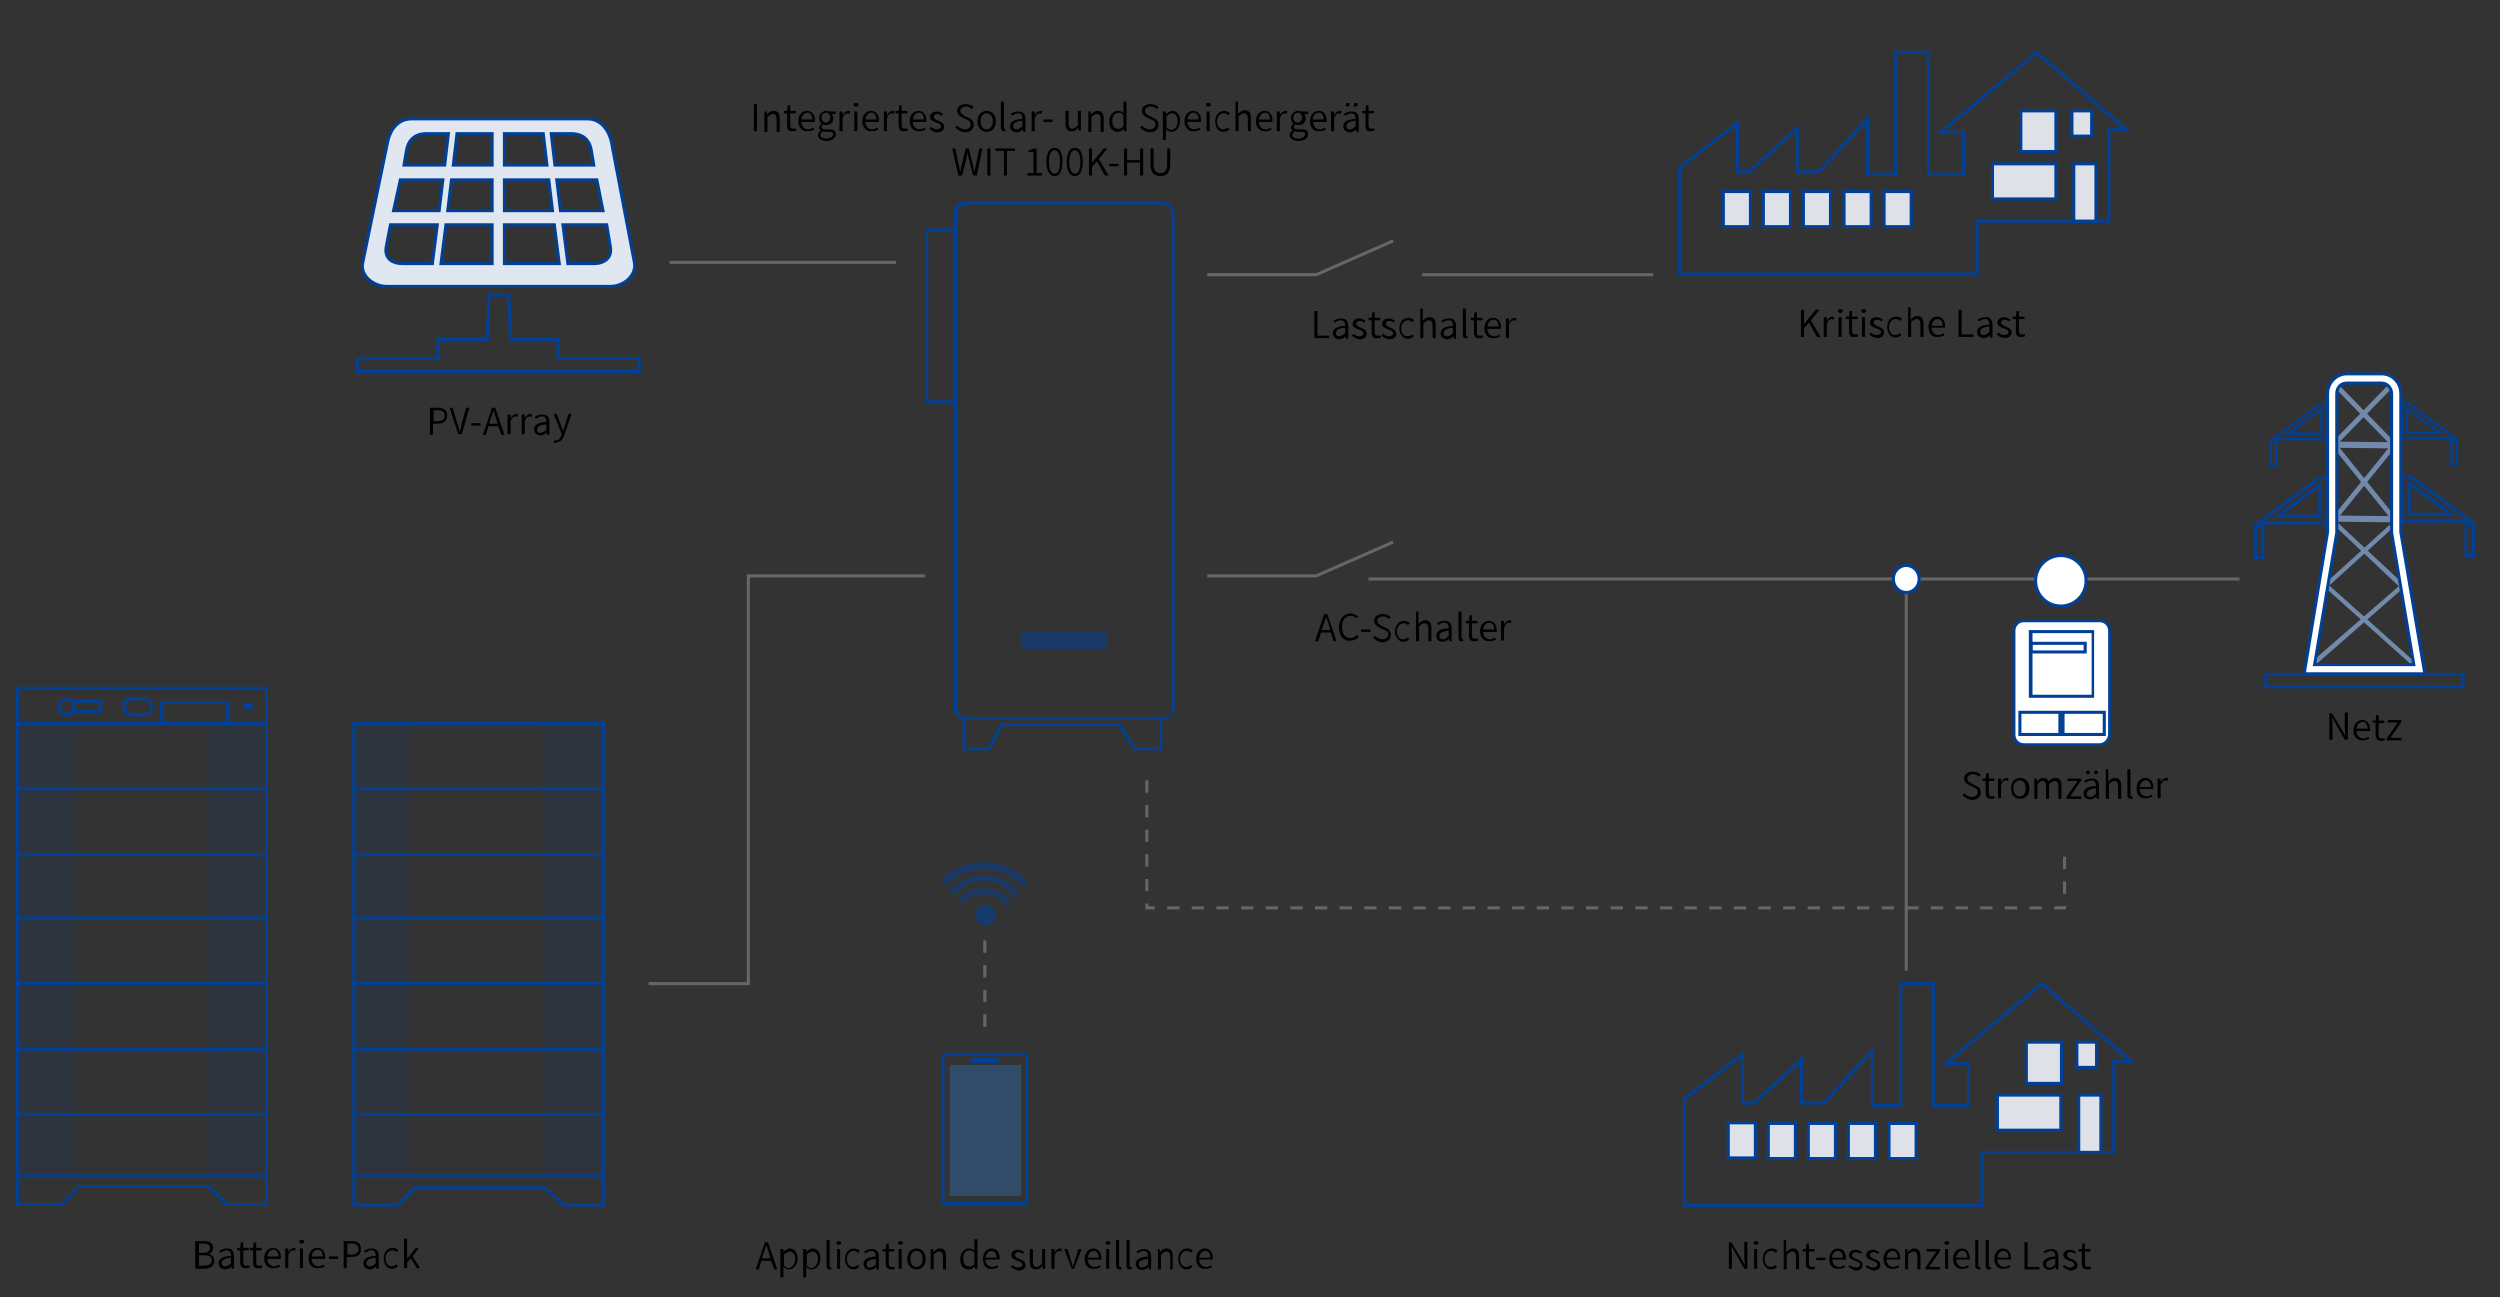 <?xml version="1.0" encoding="utf-8"?>
<!-- Generator: Adobe Illustrator 25.0.1, SVG Export Plug-In . SVG Version: 6.00 Build 0)  -->
<svg version="1.1" id="图层_1" xmlns="http://www.w3.org/2000/svg" xmlns:xlink="http://www.w3.org/1999/xlink" x="0px" y="0px"
	 viewBox="0 0 405.9 210.6" style="enable-background:new 0 0 405.9 210.6;" xml:space="preserve">
<rect x="0" y="0" width="405.9" height="210.6" fill="#333333" stroke="none"/>
<style type="text/css">
	.st0{fill:none;stroke:#004097;stroke-width:0.5;stroke-miterlimit:10;}
	.st1{fill:#DEE2E8;}
	.st2{fill:#004097;}
	.st3{opacity:0.1;}
	.st4{clip-path:url(#SVGID_2_);fill:#004097;}
	.st5{clip-path:url(#SVGID_4_);fill:#004097;}
	.st6{clip-path:url(#SVGID_6_);fill:#004097;}
	.st7{clip-path:url(#SVGID_8_);fill:#004097;}
	.st8{opacity:0.57;}
	.st9{clip-path:url(#SVGID_10_);fill:#004097;}
	.st10{opacity:0.49;}
	.st11{clip-path:url(#SVGID_12_);}
	.st12{clip-path:url(#SVGID_14_);fill:#004097;}
	.st13{clip-path:url(#SVGID_16_);fill:#004097;}
	.st14{clip-path:url(#SVGID_18_);fill:#004097;}
	.st15{opacity:0.51;}
	.st16{clip-path:url(#SVGID_20_);fill:#004097;}
	.st17{fill-rule:evenodd;clip-rule:evenodd;fill:#E1E7F0;}
	.st18{opacity:0.67;}
	.st19{clip-path:url(#SVGID_22_);fill:#2F5883;}
	.st20{fill:none;stroke:#666666;stroke-width:0.5;stroke-miterlimit:10;}
	.st21{fill:#FFFFFF;}
	.st22{fill:none;stroke:#004097;stroke-width:0.453;stroke-miterlimit:10;}
	.st23{fill:none;stroke:#666666;stroke-width:0.5;stroke-miterlimit:10;stroke-dasharray:2,2;}
	.st24{fill:none;stroke:#004097;stroke-width:0.5;stroke-miterlimit:10;}
	.st25{fill:#718AAB;}
	.st26{fill:none;stroke:#004097;stroke-width:0.492;stroke-miterlimit:10;}
	.st27{fill:none;stroke:#004097;stroke-width:0.39;stroke-miterlimit:10;}
	.st28{fill:none;stroke:#004097;stroke-width:0.384;stroke-miterlimit:10;}
</style>
<g>
	<polygon class="st0" points="272.7,27.2 272.7,44.5 321,44.5 321,35.9 342.4,35.9 342.4,21.1 345.3,21.1 330.7,8.5 315.1,21.5 
		318.8,21.5 318.8,28.3 313.1,28.3 313.1,8.5 307.8,8.5 307.8,28.3 303.2,28.3 303.2,19.3 295.3,27.9 291.8,27.9 291.8,20.8 
		284,27.9 282.1,27.9 282.1,20 	"/>
	<path class="st1" d="M284.2,36.8h-4.4v-5.7h4.4V36.8z M290.7,31.1h-4.4v5.7h4.4V31.1z M297.2,31.1h-4.4v5.7h4.4V31.1z M303.8,31.1
		h-4.4v5.7h4.4V31.1z M310.3,31.1h-4.4v5.7h4.4V31.1z M333.8,18h-5.7v6.6h5.7V18z M333.8,26.6h-10.3v5.7h10.3V26.6z M339.6,18h-3.2
		v4.1h3.2V18z M340.3,26.6h-3.6v9.3h3.6V26.6z"/>
	<path class="st0" d="M284.2,36.8h-4.4v-5.7h4.4V36.8z M290.7,31.1h-4.4v5.7h4.4V31.1z M297.2,31.1h-4.4v5.7h4.4V31.1z M303.8,31.1
		h-4.4v5.7h4.4V31.1z M310.3,31.1h-4.4v5.7h4.4V31.1z M333.8,18h-5.7v6.6h5.7V18z M333.8,26.6h-10.3v5.7h10.3V26.6z M339.6,18h-3.2
		v4.1h3.2V18z M340.3,26.6h-3.6v9.3h3.6V26.6z"/>
	<polygon class="st0" points="273.5,178.4 273.5,195.7 321.8,195.7 321.8,187.1 343.2,187.1 343.2,172.3 346,172.3 331.5,159.7 
		315.9,172.7 319.6,172.7 319.6,179.5 313.9,179.5 313.9,159.7 308.6,159.7 308.6,179.5 304,179.5 304,170.6 296.1,179.1 
		292.5,179.1 292.5,172 284.8,179.1 282.9,179.1 282.9,171.2 	"/>
	<path class="st1" d="M285,188h-4.4v-5.7h4.4V188z M291.5,182.4h-4.4v5.7h4.4V182.4z M298,182.4h-4.4v5.7h4.4V182.4z M304.5,182.4
		h-4.4v5.7h4.4V182.4z M311.1,182.4h-4.4v5.7h4.4V182.4z M334.6,169.2H329v6.7h5.7v-6.7H334.6z M334.6,177.8h-10.3v5.7h10.3V177.8z
		 M340.4,169.2h-3.2v4.1h3.2V169.2z M341.1,177.8h-3.6v9.3h3.6V177.8z"/>
	<path class="st0" d="M285,188h-4.4v-5.7h4.4V188z M291.5,182.4h-4.4v5.7h4.4V182.4z M298,182.4h-4.4v5.7h4.4V182.4z M304.5,182.4
		h-4.4v5.7h4.4V182.4z M311.1,182.4h-4.4v5.7h4.4V182.4z M334.6,169.2H329v6.7h5.7v-6.7H334.6z M334.6,177.8h-10.3v5.7h10.3V177.8z
		 M340.4,169.2h-3.2v4.1h3.2V169.2z M341.1,177.8h-3.6v9.3h3.6V177.8z"/>
	<path class="st2" d="M3.1,112h40v83.4H37l-3-3H12.7l-2.8,3H3.1V112z M2.6,111.5v84.3h7.5l2.8-3h20.8l3,3h6.8v-84.3H2.6z"/>
	<rect x="2.9" y="117.2" class="st2" width="40.5" height="0.5"/>
	<rect x="2.9" y="127.8" class="st2" width="40.5" height="0.5"/>
	<rect x="2.9" y="138.5" class="st2" width="40.5" height="0.5"/>
	<rect x="2.9" y="148.8" class="st2" width="40.5" height="0.5"/>
	<rect x="2.9" y="159.4" class="st2" width="40.5" height="0.5"/>
	<rect x="2.9" y="170.1" class="st2" width="40.5" height="0.5"/>
	<rect x="2.9" y="180.7" class="st2" width="40.5" height="0.5"/>
	<rect x="2.9" y="190.7" class="st2" width="40.5" height="0.5"/>
	<path class="st2" d="M98.2,195.9h-6.8l-3-2.8H67.5l-2.8,2.8h-7.5v-78.7h41V195.9z M91.6,195.4h6.1v-77.7h-40v77.7h6.8l2.8-2.8h21.2
		L91.6,195.4z"/>
	<rect x="57.4" y="127.8" class="st2" width="40.5" height="0.5"/>
	<rect x="57.4" y="138.5" class="st2" width="40.5" height="0.5"/>
	<rect x="57.4" y="148.8" class="st2" width="40.5" height="0.5"/>
	<rect x="57.4" y="159.4" class="st2" width="40.5" height="0.5"/>
	<rect x="57.4" y="170.1" class="st2" width="40.5" height="0.5"/>
	<rect x="57.4" y="180.7" class="st2" width="40.5" height="0.5"/>
	<rect x="57.4" y="190.7" class="st2" width="40.5" height="0.5"/>
	<path class="st2" d="M10.8,116.3c-0.8,0-1.5-0.7-1.5-1.5s0.7-1.5,1.5-1.5s1.5,0.7,1.5,1.5C12.3,115.6,11.6,116.3,10.8,116.3
		 M10.8,113.7c-0.6,0-1,0.5-1,1c0,0.6,0.5,1,1,1c0.6,0,1-0.5,1-1S11.4,113.7,10.8,113.7"/>
	<path class="st2" d="M16.6,115.8h-4.8v-2.2h4.8V115.8z M12.3,115.3h3.8v-1.2h-3.8V115.3z"/>
	<path class="st2" d="M23.4,116.3h-2.1c-0.8,0-1.4-0.6-1.4-1.4v-0.3c0-0.8,0.6-1.4,1.4-1.4h2.1c0.8,0,1.4,0.6,1.4,1.4v0.3
		C24.8,115.6,24.2,116.3,23.4,116.3 M21.4,113.7c-0.5,0-0.9,0.4-0.9,0.9v0.3c0,0.5,0.4,0.9,0.9,0.9h2.1c0.5,0,0.9-0.4,0.9-0.9v-0.3
		c0-0.5-0.4-0.9-0.9-0.9H21.4z"/>
	<path class="st2" d="M37.2,117.7H26v-3.9h11.2V117.7z M26.5,117.2h10.2v-2.9H26.5V117.2z"/>
	<path class="st2" d="M41,115.1h-1.5v-1H41V115.1z M40.1,114.6h0.5H40.1z"/>
	<g class="st3">
		<g>
			<g>
				<defs>
					<rect id="SVGID_1_" x="2.9" y="117.8" width="9.5" height="72.8"/>
				</defs>
				<clipPath id="SVGID_2_">
					<use xlink:href="#SVGID_1_"  style="overflow:visible;"/>
				</clipPath>
				<rect x="2.9" y="117.8" class="st4" width="9.5" height="72.8"/>
			</g>
		</g>
	</g>
	<g class="st3">
		<g>
			<g>
				<defs>
					<rect id="SVGID_3_" x="33.9" y="117.8" width="9.5" height="72.8"/>
				</defs>
				<clipPath id="SVGID_4_">
					<use xlink:href="#SVGID_3_"  style="overflow:visible;"/>
				</clipPath>
				<rect x="33.9" y="117.8" class="st5" width="9.5" height="72.8"/>
			</g>
		</g>
	</g>
	<g class="st3">
		<g>
			<g>
				<defs>
					<rect id="SVGID_5_" x="57.1" y="117.8" width="9.5" height="72.8"/>
				</defs>
				<clipPath id="SVGID_6_">
					<use xlink:href="#SVGID_5_"  style="overflow:visible;"/>
				</clipPath>
				<rect x="57.1" y="117.8" class="st6" width="9.5" height="72.8"/>
			</g>
		</g>
	</g>
	<g class="st3">
		<g>
			<g>
				<defs>
					<rect id="SVGID_7_" x="88.1" y="117.8" width="9.5" height="72.8"/>
				</defs>
				<clipPath id="SVGID_8_">
					<use xlink:href="#SVGID_7_"  style="overflow:visible;"/>
				</clipPath>
				<rect x="88.1" y="117.8" class="st7" width="9.5" height="72.8"/>
			</g>
		</g>
	</g>
	<g class="st8">
		<g>
			<g>
				<defs>
					<rect id="SVGID_9_" x="158.3" y="146.9" width="3.4" height="3.5"/>
				</defs>
				<clipPath id="SVGID_10_">
					<use xlink:href="#SVGID_9_"  style="overflow:visible;"/>
				</clipPath>
				<path class="st9" d="M161.7,148.6c0-1-0.8-1.7-1.7-1.7s-1.7,0.8-1.7,1.7c0,1,0.8,1.7,1.7,1.7S161.7,149.6,161.7,148.6"/>
			</g>
		</g>
	</g>
	<g class="st10">
		<g>
			<g>
				<defs>
					<rect id="SVGID_11_" x="149.7" y="139.6" width="20.5" height="20.2"/>
				</defs>
				<clipPath id="SVGID_12_">
					<use xlink:href="#SVGID_11_"  style="overflow:visible;"/>
				</clipPath>
				<g class="st11">
					<g>
						<defs>
							<polygon id="SVGID_13_" points="160,151 149.7,139.6 170.2,139.6 							"/>
						</defs>
						<clipPath id="SVGID_14_">
							<use xlink:href="#SVGID_13_"  style="overflow:visible;"/>
						</clipPath>
						<path class="st12" d="M159.7,144.2c-3.1,0-5.7,2.6-5.7,5.7c0,3.1,2.5,5.7,5.7,5.7c3.1,0,5.7-2.6,5.7-5.7
							C165.3,146.7,162.8,144.2,159.7,144.2 M159.7,154.4c-2.5,0-4.5-2-4.5-4.6c0-2.5,2-4.6,4.5-4.6s4.5,2.1,4.5,4.6
							C164.2,152.4,162.2,154.4,159.7,154.4"/>
					</g>
					<g>
						<defs>
							<polygon id="SVGID_15_" points="160,151 149.7,139.6 170.2,139.6 							"/>
						</defs>
						<clipPath id="SVGID_16_">
							<use xlink:href="#SVGID_15_"  style="overflow:visible;"/>
						</clipPath>
						<path class="st13" d="M159.7,142.1c-4.1,0-7.4,3.4-7.4,7.5c0,4.1,3.3,7.5,7.4,7.5c4.1,0,7.4-3.4,7.4-7.5
							C167.1,145.4,163.8,142.1,159.7,142.1 M159.7,155.9c-3.5,0-6.3-2.9-6.3-6.4s2.8-6.4,6.3-6.4s6.3,2.9,6.3,6.4
							C166,153.1,163.2,155.9,159.7,155.9"/>
					</g>
					<g>
						<defs>
							<polygon id="SVGID_17_" points="160,151 149.7,139.6 170.2,139.6 							"/>
						</defs>
						<clipPath id="SVGID_18_">
							<use xlink:href="#SVGID_17_"  style="overflow:visible;"/>
						</clipPath>
						<path class="st14" d="M159.7,140c-5.4,0-9.8,4.4-9.8,9.9s4.4,9.9,9.8,9.9c5.4,0,9.8-4.4,9.8-9.9S165.1,140,159.7,140
							 M159.7,158.6c-4.8,0-8.7-3.9-8.7-8.7c0-4.8,3.9-8.7,8.7-8.7s8.7,3.9,8.7,8.7C168.4,154.7,164.5,158.6,159.7,158.6"/>
					</g>
				</g>
			</g>
		</g>
	</g>
	<path class="st2" d="M188.7,116.9h-31.9c-1.1,0-2-0.9-2-2V34.7c0-1.1,0.9-2,2-2h31.9c1.1,0,2,0.9,2,2v80.2
		C190.7,116,189.8,116.9,188.7,116.9 M156.9,33.3c-0.8,0-1.5,0.7-1.5,1.5V115c0,0.8,0.7,1.5,1.5,1.5h31.9c0.8,0,1.5-0.7,1.5-1.5
		V34.7c0-0.8-0.7-1.5-1.5-1.5h-31.9V33.3z"/>
	<path class="st2" d="M155.3,65.5h-5.1V37.1h5.1V65.5z M150.7,65h4.1V37.6h-4.1V65z"/>
	<polygon class="st2" points="188.7,121.8 184.1,121.8 181.6,117.9 162.7,117.9 160.8,121.8 156.3,121.8 156.3,116.6 156.8,116.6 
		156.8,121.3 160.5,121.3 162.4,117.4 181.9,117.4 184.3,121.3 188.2,121.3 188.2,116.6 188.7,116.6 	"/>
	<g class="st15">
		<g>
			<g>
				<defs>
					<rect id="SVGID_19_" x="165.8" y="102.6" width="13.9" height="2.8"/>
				</defs>
				<clipPath id="SVGID_20_">
					<use xlink:href="#SVGID_19_"  style="overflow:visible;"/>
				</clipPath>
				<rect x="165.8" y="102.6" class="st16" width="13.9" height="2.8"/>
			</g>
		</g>
	</g>
	<path class="st17" d="M79.9,29.2h-6.6l-0.6,5h7.2V29.2z M89.1,29.2h-7.2v5h7.8L89.1,29.2z M70.2,42.8l0.8-6.3h-7.6l-0.7,3.6
		c-0.3,1.8,0.9,2.7,2.7,2.7H70.2z M79.9,42.8v-6.3h-7.5l-0.8,6.3H79.9z M90.8,42.8L90,36.5h-8.1v6.3H90.8z M98.5,36.5h-7.1l0.8,6.3
		h4.2c1.8,0,3-1,2.7-2.7L98.5,36.5z M96.9,29.2h-6.5l0.6,5h6.9L96.9,29.2z M89.5,21.7l0.6,5.1h6.3L96,24.4c-0.3-1.8-1.5-2.7-3.2-2.7
		H89.5z M81.9,21.7v5.1h6.9l-0.6-5.1H81.9z M74.2,21.7l-0.6,5.1h6.3v-5.1H74.2z M65.6,26.8h6.6l0.6-5.1h-3.6c-1.8,0-2.9,1-3.2,2.7
		L65.6,26.8z M63.9,34.2h7.4l0.6-5H65L63.9,34.2z M62.8,46.5h36.3c2.2,0,4.3-1.8,3.9-3.9l-3.7-19.4c-0.4-2.1-1.8-3.9-3.9-3.9H66.8
		c-2.2,0-3.5,1.8-3.9,3.9l-4,19.4C58.4,44.7,60.6,46.5,62.8,46.5"/>
	<path class="st0" d="M79.9,29.2h-6.6l-0.6,5h7.2V29.2z M89.1,29.2h-7.2v5h7.8L89.1,29.2z M70.2,42.8l0.8-6.3h-7.6l-0.7,3.6
		c-0.3,1.8,0.9,2.7,2.7,2.7H70.2z M79.9,42.8v-6.3h-7.5l-0.8,6.3H79.9z M90.8,42.8L90,36.5h-8.1v6.3H90.8z M98.5,36.5h-7.1l0.8,6.3
		h4.2c1.8,0,3-1,2.7-2.7L98.5,36.5z M96.9,29.2h-6.5l0.6,5h6.9L96.9,29.2z M89.5,21.7l0.6,5.1h6.3L96,24.4c-0.3-1.8-1.5-2.7-3.2-2.7
		H89.5z M81.9,21.7v5.1h6.9l-0.6-5.1H81.9z M74.2,21.7l-0.6,5.1h6.3v-5.1H74.2z M65.6,26.8h6.6l0.6-5.1h-3.6c-1.8,0-2.9,1-3.2,2.7
		L65.6,26.8z M63.9,34.2h7.4l0.6-5H65L63.9,34.2z M62.8,46.5h36.3c2.2,0,4.3-1.8,3.9-3.9l-3.7-19.4c-0.4-2.1-1.8-3.9-3.9-3.9H66.8
		c-2.2,0-3.5,1.8-3.9,3.9l-4,19.4C58.4,44.7,60.6,46.5,62.8,46.5z"/>
	<polygon class="st0" points="82.9,55.1 82.6,47.9 79.4,47.9 79.1,55.1 71.1,55.1 71.1,58.2 58,58.2 58,60.3 103.8,60.3 103.8,58.2 
		90.6,58.2 90.6,55.1 	"/>
	<g>
		<path class="st2" d="M161.8,172.6H158c-0.2,0-0.4-0.2-0.4-0.4s0.2-0.4,0.4-0.4h3.8c0.2,0,0.4,0.2,0.4,0.4S162,172.6,161.8,172.6"
			/>
		<g class="st18">
			<g>
				<g>
					<defs>
						<rect id="SVGID_21_" x="154.2" y="172.9" width="11.6" height="21.3"/>
					</defs>
					<clipPath id="SVGID_22_">
						<use xlink:href="#SVGID_21_"  style="overflow:visible;"/>
					</clipPath>
					<rect x="154.2" y="172.9" class="st19" width="11.6" height="21.3"/>
				</g>
			</g>
		</g>
		<path class="st0" d="M166.4,195.4h-13c-0.2,0-0.3-0.2-0.3-0.3v-23.6c0-0.2,0.2-0.3,0.3-0.3h13c0.2,0,0.3,0.2,0.3,0.3v23.6
			C166.8,195.2,166.6,195.4,166.4,195.4z"/>
	</g>
	<polyline class="st20" points="105.3,159.7 121.5,159.7 121.5,93.5 150.2,93.5 	"/>
	<line class="st20" x1="108.7" y1="42.6" x2="145.5" y2="42.6"/>
	<polyline class="st20" points="196,44.6 213.7,44.6 226.2,39.1 	"/>
	<polyline class="st20" points="196,93.5 213.7,93.5 226.2,88 	"/>
	<g>
		<path class="st21" d="M340.9,120.9h-12.3c-0.9,0-1.6-0.7-1.6-1.6v-16.9c0-0.9,0.7-1.6,1.6-1.6h12.3c0.9,0,1.6,0.7,1.6,1.6v16.9
			C342.4,120.2,341.7,120.9,340.9,120.9"/>
		<path class="st22" d="M340.9,120.9h-12.3c-0.9,0-1.6-0.7-1.6-1.6v-16.9c0-0.9,0.7-1.6,1.6-1.6h12.3c0.9,0,1.6,0.7,1.6,1.6v16.9
			C342.4,120.2,341.7,120.9,340.9,120.9z"/>
		<path class="st2" d="M340,113.3h-10.6v-11H340V113.3z M330,112.8h9.6v-10H330V112.8z"/>
		<path class="st2" d="M338.8,106.1h-9.3v-1.9h9.3V106.1z M330,105.6h8.3v-0.9H330V105.6z"/>
		<path class="st2" d="M341.9,119.5h-14.2v-4.1h14.2V119.5z M328.2,119h13.2v-3.1h-13.2V119z"/>
		<rect x="334.2" y="115.7" class="st2" width="1" height="3.7"/>
	</g>
	<line class="st20" x1="230.9" y1="44.6" x2="268.4" y2="44.6"/>
	<polyline class="st23" points="186.2,126.7 186.2,147.4 335.2,147.4 335.2,138.2 	"/>
	<line class="st20" x1="222.2" y1="94" x2="363.6" y2="94"/>
	<line class="st20" x1="309.5" y1="96.1" x2="309.5" y2="157.6"/>
	<path class="st21" d="M311.6,94c0,1.2-1,2.2-2.1,2.2c-1.2,0-2.1-1-2.1-2.2s1-2.2,2.1-2.2S311.6,92.8,311.6,94"/>
	<ellipse class="st0" cx="309.5" cy="94" rx="2.1" ry="2.2"/>
	<path class="st21" d="M338.7,94.3c0,2.3-1.8,4.1-4.1,4.1s-4.1-1.8-4.1-4.1c0-2.3,1.8-4.1,4.1-4.1S338.7,92,338.7,94.3"/>
	<ellipse class="st24" cx="334.6" cy="94.3" rx="4.1" ry="4.1"/>
	<line class="st23" x1="159.9" y1="152.7" x2="159.9" y2="167.5"/>
	<g>
		<path d="M69.8,66.2H71c1,0,1.6,0.3,1.6,1.3c0,0.9-0.6,1.3-1.6,1.3h-0.7v1.8h-0.5V66.2z M71,68.4c0.8,0,1.2-0.3,1.2-0.9
			c0-0.7-0.4-0.9-1.2-0.9h-0.6v1.8H71z"/>
		<path d="M73,66.2h0.5l0.7,2.4c0.2,0.5,0.3,0.9,0.4,1.5h0c0.2-0.5,0.3-0.9,0.4-1.5l0.7-2.4h0.5L75,70.5h-0.6L73,66.2z"/>
		<path d="M76.5,68.7H78v0.4h-1.5V68.7z"/>
		<path d="M80.9,69.2h-1.6l-0.4,1.4h-0.5l1.5-4.4h0.5l1.5,4.4h-0.5L80.9,69.2z M80.8,68.8l-0.2-0.7c-0.2-0.5-0.3-1-0.5-1.5h0
			c-0.1,0.5-0.3,1-0.5,1.5l-0.2,0.7H80.8z"/>
		<path d="M82.5,67.3h0.4l0,0.6h0c0.2-0.4,0.6-0.7,0.9-0.7c0.1,0,0.2,0,0.3,0.1l-0.1,0.4c-0.1,0-0.2-0.1-0.3-0.1
			c-0.3,0-0.6,0.2-0.8,0.8v2.1h-0.5V67.3z"/>
		<path d="M84.8,67.3h0.4l0,0.6h0c0.2-0.4,0.6-0.7,0.9-0.7c0.1,0,0.2,0,0.3,0.1l-0.1,0.4c-0.1,0-0.2-0.1-0.3-0.1
			c-0.3,0-0.6,0.2-0.8,0.8v2.1h-0.5V67.3z"/>
		<path d="M86.7,69.7c0-0.7,0.6-1.1,2-1.2c0-0.4-0.1-0.9-0.7-0.9c-0.4,0-0.7,0.2-1,0.4l-0.2-0.3c0.3-0.2,0.7-0.4,1.3-0.4
			c0.8,0,1.1,0.5,1.1,1.3v2h-0.4l0-0.4h0c-0.3,0.3-0.7,0.5-1.1,0.5C87.1,70.6,86.7,70.3,86.7,69.7z M88.7,69.8v-0.9
			c-1.1,0.1-1.5,0.4-1.5,0.9c0,0.4,0.3,0.5,0.6,0.5C88.1,70.2,88.3,70.1,88.7,69.8z"/>
		<path d="M89.9,71.9l0.1-0.4c0.1,0,0.2,0,0.3,0c0.4,0,0.6-0.3,0.8-0.7l0.1-0.3l-1.3-3.3h0.5l0.7,1.9c0.1,0.3,0.2,0.6,0.3,0.9h0
			c0.1-0.3,0.2-0.6,0.3-0.9l0.6-1.9h0.5l-1.2,3.5c-0.2,0.6-0.6,1.1-1.2,1.1C90.1,72,90,71.9,89.9,71.9z"/>
	</g>
	<g>
		<path d="M213.4,50.5h0.5v4h1.9v0.4h-2.4V50.5z"/>
		<path d="M216.4,54.1c0-0.7,0.6-1.1,2-1.2c0-0.4-0.1-0.9-0.7-0.9c-0.4,0-0.7,0.2-1,0.4l-0.2-0.3c0.3-0.2,0.7-0.4,1.3-0.4
			c0.8,0,1.1,0.5,1.1,1.3v2h-0.4l0-0.4h0c-0.3,0.3-0.7,0.5-1.1,0.5C216.8,55,216.4,54.7,216.4,54.1z M218.4,54.1v-0.9
			c-1.1,0.1-1.5,0.4-1.5,0.9c0,0.4,0.3,0.5,0.6,0.5S218,54.4,218.4,54.1z"/>
		<path d="M219.5,54.5l0.2-0.3c0.3,0.2,0.6,0.4,1,0.4c0.4,0,0.7-0.2,0.7-0.5c0-0.3-0.4-0.5-0.8-0.6c-0.5-0.2-1-0.4-1-0.9
			c0-0.5,0.4-0.9,1.1-0.9c0.4,0,0.7,0.2,1,0.4l-0.2,0.3c-0.2-0.2-0.5-0.3-0.7-0.3c-0.4,0-0.6,0.2-0.6,0.5c0,0.3,0.4,0.4,0.7,0.6
			c0.5,0.2,1,0.4,1,1c0,0.5-0.4,0.9-1.2,0.9C220.3,55,219.8,54.8,219.5,54.5z"/>
		<path d="M222.7,53.9v-1.9h-0.5v-0.4l0.5,0l0.1-0.9h0.4v0.9h0.9v0.4h-0.9v1.9c0,0.4,0.1,0.6,0.5,0.6c0.1,0,0.3,0,0.4-0.1l0.1,0.4
			c-0.2,0.1-0.4,0.1-0.6,0.1C222.9,55,222.7,54.6,222.7,53.9z"/>
		<path d="M224.3,54.5l0.2-0.3c0.3,0.2,0.6,0.4,1,0.4c0.4,0,0.7-0.2,0.7-0.5c0-0.3-0.4-0.5-0.8-0.6c-0.5-0.2-1-0.4-1-0.9
			c0-0.5,0.4-0.9,1.1-0.9c0.4,0,0.7,0.2,1,0.4l-0.2,0.3c-0.2-0.2-0.5-0.3-0.7-0.3c-0.4,0-0.6,0.2-0.6,0.5c0,0.3,0.4,0.4,0.7,0.6
			c0.5,0.2,1,0.4,1,1c0,0.5-0.4,0.9-1.2,0.9C225.1,55,224.6,54.8,224.3,54.5z"/>
		<path d="M227.2,53.3c0-1.1,0.7-1.7,1.5-1.7c0.4,0,0.7,0.2,0.9,0.4l-0.3,0.3c-0.2-0.2-0.4-0.3-0.7-0.3c-0.6,0-1.1,0.5-1.1,1.3
			c0,0.8,0.4,1.3,1,1.3c0.3,0,0.6-0.2,0.8-0.3l0.2,0.3c-0.3,0.3-0.6,0.4-1,0.4C227.9,55,227.2,54.4,227.2,53.3z"/>
		<path d="M230.5,50.1h0.5v1.3l0,0.7c0.3-0.3,0.6-0.6,1.1-0.6c0.7,0,1,0.4,1,1.3v2.1h-0.5v-2c0-0.6-0.2-0.9-0.6-0.9
			c-0.3,0-0.6,0.2-0.9,0.5v2.4h-0.5V50.1z"/>
		<path d="M233.9,54.1c0-0.7,0.6-1.1,2-1.2c0-0.4-0.1-0.9-0.7-0.9c-0.4,0-0.7,0.2-1,0.4l-0.2-0.3c0.3-0.2,0.7-0.4,1.3-0.4
			c0.8,0,1.1,0.5,1.1,1.3v2H236l0-0.4h0c-0.3,0.3-0.7,0.5-1.1,0.5C234.3,55,233.9,54.7,233.9,54.1z M235.9,54.1v-0.9
			c-1.1,0.1-1.5,0.4-1.5,0.9c0,0.4,0.3,0.5,0.6,0.5S235.6,54.4,235.9,54.1z"/>
		<path d="M237.5,54.3v-4.2h0.5v4.2c0,0.2,0.1,0.2,0.1,0.2c0,0,0.1,0,0.1,0l0.1,0.4c-0.1,0-0.2,0-0.3,0
			C237.6,55,237.5,54.7,237.5,54.3z"/>
		<path d="M239.3,53.9v-1.9h-0.5v-0.4l0.5,0l0.1-0.9h0.4v0.9h0.9v0.4h-0.9v1.9c0,0.4,0.1,0.6,0.5,0.6c0.1,0,0.3,0,0.4-0.1l0.1,0.4
			c-0.2,0.1-0.4,0.1-0.6,0.1C239.5,55,239.3,54.6,239.3,53.9z"/>
		<path d="M241,53.3c0-1.1,0.7-1.7,1.4-1.7c0.8,0,1.3,0.6,1.3,1.5c0,0.1,0,0.2,0,0.3h-2.2c0,0.7,0.5,1.2,1.1,1.2
			c0.3,0,0.6-0.1,0.8-0.3l0.2,0.3c-0.3,0.2-0.6,0.3-1.1,0.3C241.7,55,241,54.4,241,53.3z M243.3,53c0-0.7-0.3-1.1-0.8-1.1
			c-0.5,0-0.9,0.4-1,1.1H243.3z"/>
		<path d="M244.6,51.7h0.4l0,0.6h0c0.2-0.4,0.6-0.7,0.9-0.7c0.1,0,0.2,0,0.3,0.1l-0.1,0.4c-0.1,0-0.2-0.1-0.3-0.1
			c-0.3,0-0.6,0.2-0.8,0.8v2.1h-0.5V51.7z"/>
	</g>
	<g>
		<path d="M216.1,102.7h-1.6l-0.5,1.4h-0.5l1.5-4.4h0.5l1.5,4.4h-0.5L216.1,102.7z M216,102.3l-0.2-0.7c-0.2-0.5-0.3-1-0.5-1.5h0
			c-0.1,0.5-0.3,1-0.5,1.5l-0.2,0.7H216z"/>
		<path d="M217.4,101.9c0-1.4,0.8-2.3,1.9-2.3c0.5,0,0.9,0.3,1.2,0.5l-0.3,0.3c-0.2-0.3-0.5-0.4-0.9-0.4c-0.9,0-1.4,0.7-1.4,1.8
			c0,1.1,0.5,1.8,1.4,1.8c0.4,0,0.7-0.2,1-0.5l0.3,0.3c-0.3,0.4-0.8,0.6-1.3,0.6C218.2,104.2,217.4,103.3,217.4,101.9z"/>
		<path d="M221,102.2h1.5v0.4H221V102.2z"/>
		<path d="M222.9,103.5l0.3-0.3c0.3,0.3,0.8,0.6,1.2,0.6c0.6,0,1-0.3,1-0.8c0-0.5-0.3-0.6-0.8-0.8l-0.6-0.3
			c-0.4-0.2-0.9-0.5-0.9-1.1c0-0.7,0.6-1.1,1.4-1.1c0.5,0,1,0.2,1.3,0.5l-0.3,0.3c-0.3-0.3-0.6-0.4-1-0.4c-0.5,0-0.9,0.3-0.9,0.7
			c0,0.4,0.4,0.6,0.7,0.8l0.6,0.3c0.5,0.2,0.9,0.5,0.9,1.2c0,0.7-0.6,1.2-1.5,1.2C223.8,104.2,223.3,103.9,222.9,103.5z"/>
		<path d="M226.5,102.5c0-1.1,0.7-1.7,1.5-1.7c0.4,0,0.7,0.2,0.9,0.4l-0.3,0.3c-0.2-0.2-0.4-0.3-0.7-0.3c-0.6,0-1.1,0.5-1.1,1.3
			c0,0.8,0.4,1.3,1,1.3c0.3,0,0.6-0.2,0.8-0.3l0.2,0.3c-0.3,0.3-0.6,0.4-1,0.4C227.2,104.2,226.5,103.5,226.5,102.5z"/>
		<path d="M229.8,99.3h0.5v1.3l0,0.7c0.3-0.3,0.6-0.6,1.1-0.6c0.7,0,1,0.4,1,1.3v2.1h-0.5v-2c0-0.6-0.2-0.9-0.6-0.9
			c-0.3,0-0.6,0.2-0.9,0.5v2.4h-0.5V99.3z"/>
		<path d="M233.2,103.2c0-0.7,0.6-1.1,2-1.2c0-0.4-0.1-0.9-0.7-0.9c-0.4,0-0.7,0.2-1,0.4l-0.2-0.3c0.3-0.2,0.7-0.4,1.3-0.4
			c0.8,0,1.1,0.5,1.1,1.3v2h-0.4l0-0.4h0c-0.3,0.3-0.7,0.5-1.1,0.5C233.6,104.2,233.2,103.8,233.2,103.2z M235.2,103.3v-0.9
			c-1.1,0.1-1.5,0.4-1.5,0.9c0,0.4,0.3,0.5,0.6,0.5S234.9,103.6,235.2,103.3z"/>
		<path d="M236.8,103.5v-4.2h0.5v4.2c0,0.2,0.1,0.2,0.1,0.2c0,0,0.1,0,0.1,0l0.1,0.4c-0.1,0-0.2,0-0.3,0
			C236.9,104.2,236.8,103.9,236.8,103.5z"/>
		<path d="M238.5,103.1v-1.9H238v-0.4l0.5,0l0.1-0.9h0.4v0.9h0.9v0.4H239v1.9c0,0.4,0.1,0.6,0.5,0.6c0.1,0,0.3,0,0.4-0.1l0.1,0.4
			c-0.2,0.1-0.4,0.1-0.6,0.1C238.7,104.2,238.5,103.7,238.5,103.1z"/>
		<path d="M240.3,102.5c0-1.1,0.7-1.7,1.4-1.7c0.8,0,1.3,0.6,1.3,1.5c0,0.1,0,0.2,0,0.3h-2.2c0,0.7,0.5,1.2,1.1,1.2
			c0.3,0,0.6-0.1,0.8-0.3l0.2,0.3c-0.3,0.2-0.6,0.3-1.1,0.3C241,104.2,240.3,103.5,240.3,102.5z M242.6,102.2c0-0.7-0.3-1.1-0.8-1.1
			c-0.5,0-0.9,0.4-1,1.1H242.6z"/>
		<path d="M243.8,100.8h0.4l0,0.6h0c0.2-0.4,0.6-0.7,0.9-0.7c0.1,0,0.2,0,0.3,0.1l-0.1,0.4c-0.1,0-0.2-0.1-0.3-0.1
			c-0.3,0-0.6,0.2-0.8,0.8v2.1h-0.5V100.8z"/>
	</g>
	<g>
		<path d="M318.6,129.1l0.3-0.3c0.3,0.3,0.8,0.6,1.2,0.6c0.6,0,1-0.3,1-0.8c0-0.5-0.3-0.6-0.7-0.8l-0.6-0.3
			c-0.4-0.2-0.9-0.5-0.9-1.1c0-0.7,0.6-1.1,1.4-1.1c0.5,0,1,0.2,1.3,0.5l-0.3,0.3c-0.3-0.3-0.6-0.4-1-0.4c-0.5,0-0.9,0.3-0.9,0.7
			c0,0.5,0.4,0.6,0.7,0.8l0.6,0.3c0.5,0.2,0.9,0.5,0.9,1.2c0,0.7-0.6,1.2-1.5,1.2C319.5,129.7,319,129.5,318.6,129.1z"/>
		<path d="M322.4,128.7v-1.9h-0.5v-0.4l0.5,0l0.1-0.9h0.4v0.9h0.9v0.4h-0.9v1.9c0,0.4,0.1,0.6,0.5,0.6c0.1,0,0.3,0,0.4-0.1l0.1,0.4
			c-0.2,0.1-0.4,0.1-0.6,0.1C322.6,129.7,322.4,129.3,322.4,128.7z"/>
		<path d="M324.5,126.4h0.4l0,0.6h0c0.2-0.4,0.6-0.7,0.9-0.7c0.1,0,0.2,0,0.3,0.1l-0.1,0.4c-0.1,0-0.2-0.1-0.3-0.1
			c-0.3,0-0.6,0.2-0.8,0.8v2.1h-0.5V126.4z"/>
		<path d="M326.5,128c0-1.1,0.7-1.7,1.5-1.7s1.5,0.6,1.5,1.7c0,1.1-0.7,1.7-1.5,1.7S326.5,129.1,326.5,128z M328.9,128
			c0-0.8-0.4-1.3-1-1.3s-1,0.5-1,1.3c0,0.8,0.4,1.3,1,1.3S328.9,128.8,328.9,128z"/>
		<path d="M330.3,126.4h0.4l0,0.5h0c0.3-0.3,0.6-0.6,1-0.6c0.5,0,0.8,0.2,0.9,0.6c0.3-0.4,0.7-0.6,1.1-0.6c0.7,0,1,0.4,1,1.3v2.1
			h-0.5v-2c0-0.6-0.2-0.9-0.6-0.9c-0.3,0-0.5,0.2-0.9,0.5v2.4h-0.5v-2c0-0.6-0.2-0.9-0.6-0.9c-0.3,0-0.5,0.2-0.8,0.5v2.4h-0.5V126.4
			z"/>
		<path d="M335.5,129.4l1.8-2.6h-1.6v-0.4h2.2v0.3l-1.8,2.6h1.8v0.4h-2.4V129.4z"/>
		<path d="M338.3,128.8c0-0.7,0.6-1.1,2-1.2c0-0.4-0.1-0.9-0.7-0.9c-0.4,0-0.7,0.2-1,0.4l-0.2-0.3c0.3-0.2,0.7-0.4,1.3-0.4
			c0.8,0,1.1,0.5,1.1,1.3v2h-0.4l0-0.4h0c-0.3,0.3-0.7,0.5-1.1,0.5C338.7,129.7,338.3,129.4,338.3,128.8z M338.7,125.4
			c0-0.2,0.1-0.3,0.3-0.3c0.2,0,0.3,0.1,0.3,0.3c0,0.2-0.1,0.3-0.3,0.3C338.8,125.7,338.7,125.6,338.7,125.4z M340.3,128.9v-0.9
			c-1.1,0.1-1.5,0.4-1.5,0.9c0,0.4,0.3,0.5,0.6,0.5S339.9,129.2,340.3,128.9z M340,125.4c0-0.2,0.1-0.3,0.3-0.3s0.3,0.1,0.3,0.3
			c0,0.2-0.1,0.3-0.3,0.3S340,125.6,340,125.4z"/>
		<path d="M341.8,124.9h0.5v1.3l0,0.7c0.3-0.3,0.6-0.6,1.1-0.6c0.7,0,1,0.4,1,1.3v2.1h-0.5v-2c0-0.6-0.2-0.9-0.6-0.9
			c-0.3,0-0.6,0.2-0.9,0.5v2.4h-0.5V124.9z"/>
		<path d="M345.4,129.1v-4.2h0.5v4.2c0,0.2,0.1,0.2,0.2,0.2c0,0,0.1,0,0.1,0l0.1,0.4c-0.1,0-0.2,0-0.3,0
			C345.6,129.7,345.4,129.5,345.4,129.1z"/>
		<path d="M346.9,128c0-1.1,0.7-1.7,1.4-1.7c0.8,0,1.3,0.6,1.3,1.5c0,0.1,0,0.2,0,0.3h-2.2c0,0.7,0.5,1.2,1.1,1.2
			c0.3,0,0.6-0.1,0.8-0.3l0.2,0.3c-0.3,0.2-0.6,0.3-1.1,0.3C347.5,129.7,346.9,129.1,346.9,128z M349.2,127.8c0-0.7-0.3-1.1-0.8-1.1
			c-0.5,0-0.9,0.4-1,1.1H349.2z"/>
		<path d="M350.4,126.4h0.4l0,0.6h0c0.2-0.4,0.6-0.7,0.9-0.7c0.1,0,0.2,0,0.3,0.1l-0.1,0.4c-0.1,0-0.2-0.1-0.3-0.1
			c-0.3,0-0.6,0.2-0.8,0.8v2.1h-0.5V126.4z"/>
	</g>
	<g>
		<rect x="367.9" y="109.5" class="st0" width="32" height="2"/>
		<polygon class="st25" points="388.4,72.8 379.3,72.7 379.3,71.7 388.4,71.8 		"/>
		<polygon class="st25" points="388.4,84.8 379.2,84.7 379.2,83.7 388.4,83.8 		"/>
		
			<rect x="377.5" y="67" transform="matrix(0.698 -0.716 0.716 0.698 67.496 295.034)" class="st25" width="12.6" height="0.8"/>
		
			<rect x="383.5" y="61.1" transform="matrix(0.715 -0.699 0.699 0.715 62.4 287.582)" class="st25" width="0.8" height="12.4"/>
		<polygon class="st25" points="379.6,84.1 379,83.6 388,72.5 388.6,73 		"/>
		<polygon class="st25" points="387.9,83.9 379.1,73 379.7,72.5 388.5,83.4 		"/>
		<polygon class="st25" points="377.7,95.5 377.2,95 388,85.2 388.5,85.7 		"/>
		<polygon class="st25" points="389.7,95.4 379.1,85.4 379.6,84.9 390.2,94.8 		"/>
		<polygon class="st25" points="376,107.9 375.5,107.3 389.9,94.8 390.4,95.3 		"/>
		<polygon class="st25" points="391.6,108 377.4,95.3 377.9,94.8 392.1,107.5 		"/>
		<path class="st0" d="M366.7,84.9c3.2-2.4,6.4-4.8,9.7-7.2h1.4v7.2H366.7z"/>
		<path class="st26" d="M376.7,78.7c-2.3,1.7-4.5,3.4-6.8,5.1h6.7L376.7,78.7z"/>
		<rect x="366.2" y="85.4" class="st26" width="1.2" height="5.1"/>
		<path class="st27" d="M398.6,71.1c-2.5-1.9-5-3.7-7.5-5.6H390v5.6H398.6z"/>
		<path class="st28" d="M390.8,66.3c1.8,1.3,3.5,2.7,5.3,4h-5.3V66.3z"/>
		<rect x="398" y="71.5" class="st28" width="0.9" height="3.9"/>
		<path class="st27" d="M369.1,71.3c2.5-1.9,5-3.7,7.5-5.6h1.1v5.6H369.1z"/>
		<path class="st28" d="M376.9,66.4c-1.8,1.3-3.5,2.7-5.3,4h5.3V66.4z"/>
		<rect x="368.7" y="71.7" class="st28" width="0.9" height="3.9"/>
		<path class="st0" d="M401.1,84.6c-3.2-2.4-6.4-4.8-9.7-7.2H390v7.2H401.1z"/>
		<path class="st26" d="M391.1,78.4c2.3,1.7,4.5,3.4,6.8,5.1h-6.7L391.1,78.4z"/>
		<rect x="400.4" y="85.1" class="st26" width="1.2" height="5.1"/>
		<path class="st21" d="M393.7,109.4h-19.6l3.8-23V63.9c0-1.7,1.4-3.2,3.1-3.2h5.7c1.7,0,3.1,1.4,3.1,3.2v22.5L393.7,109.4z
			 M375.8,107.9h16.1l-3.6-21.4V63.9c0-0.9-0.7-1.7-1.6-1.7H381c-0.9,0-1.6,0.7-1.6,1.7v22.6L375.8,107.9z"/>
		<path class="st0" d="M393.7,109.4h-19.6l3.8-23V63.9c0-1.7,1.4-3.2,3.1-3.2h5.7c1.7,0,3.1,1.4,3.1,3.2v22.5L393.7,109.4z
			 M375.8,107.9h16.1l-3.6-21.4V63.9c0-0.9-0.7-1.7-1.6-1.7H381c-0.9,0-1.6,0.7-1.6,1.7v22.6L375.8,107.9z"/>
		<g>
			<path d="M378.1,115.8h0.5l1.7,2.8l0.5,0.9h0c0-0.4-0.1-0.9-0.1-1.4v-2.4h0.5v4.4h-0.5l-1.6-2.8l-0.5-0.9h0c0,0.4,0.1,0.9,0.1,1.3
				v2.4h-0.5V115.8z"/>
			<path d="M382.1,118.6c0-1.1,0.7-1.7,1.4-1.7c0.8,0,1.3,0.6,1.3,1.5c0,0.1,0,0.2,0,0.3h-2.2c0,0.7,0.5,1.2,1.1,1.2
				c0.3,0,0.6-0.1,0.8-0.3l0.2,0.3c-0.3,0.2-0.6,0.3-1.1,0.3C382.8,120.3,382.1,119.6,382.1,118.6z M384.4,118.3
				c0-0.7-0.3-1.1-0.8-1.1c-0.5,0-0.9,0.4-1,1.1H384.4z"/>
			<path d="M385.7,119.2v-1.9h-0.5V117l0.5,0l0.1-0.9h0.4v0.9h0.9v0.4h-0.9v1.9c0,0.4,0.1,0.6,0.5,0.6c0.1,0,0.3,0,0.4-0.1l0.1,0.4
				c-0.2,0.1-0.4,0.1-0.6,0.1C385.9,120.3,385.7,119.8,385.7,119.2z"/>
			<path d="M387.5,119.9l1.8-2.6h-1.6v-0.4h2.2v0.3l-1.8,2.6h1.8v0.4h-2.4V119.9z"/>
		</g>
	</g>
	<g>
		<path d="M292.4,50.3h0.5v2.3h0l1.9-2.3h0.6L294,52l1.6,2.7H295l-1.3-2.3l-0.8,0.9v1.4h-0.5V50.3z"/>
		<path d="M296.2,51.5h0.4l0,0.6h0c0.2-0.4,0.6-0.7,0.9-0.7c0.1,0,0.2,0,0.3,0.1l-0.1,0.4c-0.1,0-0.2-0.1-0.3-0.1
			c-0.3,0-0.6,0.2-0.8,0.8v2.1h-0.5V51.5z"/>
		<path d="M298.4,50.5c0-0.2,0.2-0.3,0.4-0.3c0.2,0,0.4,0.1,0.4,0.3c0,0.2-0.2,0.3-0.4,0.3C298.5,50.8,298.4,50.6,298.4,50.5z
			 M298.5,51.5h0.5v3.2h-0.5V51.5z"/>
		<path d="M300.2,53.7v-1.9h-0.5v-0.4l0.5,0l0.1-0.9h0.4v0.9h0.9v0.4h-0.9v1.9c0,0.4,0.1,0.6,0.5,0.6c0.1,0,0.3,0,0.4-0.1l0.1,0.4
			c-0.2,0.1-0.4,0.1-0.6,0.1C300.4,54.8,300.2,54.4,300.2,53.7z"/>
		<path d="M302.2,50.5c0-0.2,0.2-0.3,0.4-0.3c0.2,0,0.4,0.1,0.4,0.3c0,0.2-0.2,0.3-0.4,0.3C302.3,50.8,302.2,50.6,302.2,50.5z
			 M302.3,51.5h0.5v3.2h-0.5V51.5z"/>
		<path d="M303.5,54.3l0.2-0.3c0.3,0.2,0.6,0.4,1,0.4c0.4,0,0.7-0.2,0.7-0.5c0-0.3-0.4-0.5-0.8-0.6c-0.5-0.2-1-0.4-1-0.9
			c0-0.5,0.4-0.9,1.1-0.9c0.4,0,0.7,0.2,1,0.4l-0.2,0.3c-0.2-0.2-0.5-0.3-0.7-0.3c-0.4,0-0.6,0.2-0.6,0.5c0,0.3,0.4,0.4,0.7,0.6
			c0.5,0.2,1,0.4,1,1c0,0.5-0.4,0.9-1.2,0.9C304.3,54.8,303.8,54.6,303.5,54.3z"/>
		<path d="M306.4,53.1c0-1.1,0.7-1.7,1.5-1.7c0.4,0,0.7,0.2,0.9,0.4l-0.3,0.3c-0.2-0.2-0.4-0.3-0.7-0.3c-0.6,0-1.1,0.5-1.1,1.3
			c0,0.8,0.4,1.3,1,1.3c0.3,0,0.6-0.2,0.8-0.3l0.2,0.3c-0.3,0.3-0.6,0.4-1,0.4C307.1,54.8,306.4,54.2,306.4,53.1z"/>
		<path d="M309.7,49.9h0.5v1.3l0,0.7c0.3-0.3,0.6-0.6,1.1-0.6c0.7,0,1,0.4,1,1.3v2.1h-0.5v-2c0-0.6-0.2-0.9-0.6-0.9
			c-0.3,0-0.6,0.2-0.9,0.5v2.4h-0.5V49.9z"/>
		<path d="M313.1,53.1c0-1.1,0.7-1.7,1.4-1.7c0.8,0,1.3,0.6,1.3,1.5c0,0.1,0,0.2,0,0.3h-2.2c0,0.7,0.5,1.2,1.1,1.2
			c0.3,0,0.6-0.1,0.8-0.3l0.2,0.3c-0.3,0.2-0.6,0.3-1.1,0.3C313.8,54.8,313.1,54.2,313.1,53.1z M315.4,52.9c0-0.7-0.3-1.1-0.8-1.1
			c-0.5,0-0.9,0.4-1,1.1H315.4z"/>
		<path d="M318,50.3h0.5v4h1.9v0.4H318V50.3z"/>
		<path d="M321,53.9c0-0.7,0.6-1.1,2-1.2c0-0.4-0.1-0.9-0.7-0.9c-0.4,0-0.7,0.2-1,0.4l-0.2-0.3c0.3-0.2,0.7-0.4,1.3-0.4
			c0.8,0,1.1,0.5,1.1,1.3v2h-0.4l0-0.4h0c-0.3,0.3-0.7,0.5-1.1,0.5C321.4,54.8,321,54.5,321,53.9z M323,53.9V53
			c-1.1,0.1-1.5,0.4-1.5,0.9c0,0.4,0.3,0.5,0.6,0.5S322.6,54.2,323,53.9z"/>
		<path d="M324.2,54.3l0.2-0.3c0.3,0.2,0.6,0.4,1,0.4c0.4,0,0.7-0.2,0.7-0.5c0-0.3-0.4-0.5-0.8-0.6c-0.5-0.2-1-0.4-1-0.9
			c0-0.5,0.4-0.9,1.1-0.9c0.4,0,0.7,0.2,1,0.4l-0.2,0.3c-0.2-0.2-0.5-0.3-0.7-0.3c-0.4,0-0.6,0.2-0.6,0.5c0,0.3,0.4,0.4,0.7,0.6
			c0.5,0.2,1,0.4,1,1c0,0.5-0.4,0.9-1.2,0.9C324.9,54.8,324.5,54.6,324.2,54.3z"/>
		<path d="M327.3,53.7v-1.9h-0.5v-0.4l0.5,0l0.1-0.9h0.4v0.9h0.9v0.4h-0.9v1.9c0,0.4,0.1,0.6,0.5,0.6c0.1,0,0.3,0,0.4-0.1l0.1,0.4
			c-0.2,0.1-0.4,0.1-0.6,0.1C327.5,54.8,327.3,54.4,327.3,53.7z"/>
	</g>
	<g>
		<path d="M125.2,204.7h-1.6l-0.4,1.4h-0.5l1.5-4.4h0.5l1.5,4.4h-0.5L125.2,204.7z M125.1,204.3l-0.2-0.7c-0.2-0.5-0.3-1-0.5-1.5h0
			c-0.1,0.5-0.3,1-0.5,1.5l-0.2,0.7H125.1z"/>
		<path d="M126.8,202.8h0.4l0,0.4h0c0.3-0.2,0.7-0.5,1-0.5c0.8,0,1.3,0.7,1.3,1.6c0,1.1-0.7,1.8-1.4,1.8c-0.3,0-0.6-0.1-0.9-0.4
			l0,0.6v1.1h-0.5V202.8z M129.1,204.4c0-0.7-0.3-1.2-0.9-1.2c-0.3,0-0.6,0.2-0.9,0.5v1.8c0.3,0.3,0.6,0.4,0.8,0.4
			C128.7,205.7,129.1,205.2,129.1,204.4z"/>
		<path d="M130.5,202.8h0.4l0,0.4h0c0.3-0.2,0.7-0.5,1-0.5c0.8,0,1.3,0.7,1.3,1.6c0,1.1-0.7,1.8-1.4,1.8c-0.3,0-0.6-0.1-0.9-0.4
			l0,0.6v1.1h-0.5V202.8z M132.8,204.4c0-0.7-0.3-1.2-0.9-1.2c-0.3,0-0.6,0.2-0.9,0.5v1.8c0.3,0.3,0.6,0.4,0.8,0.4
			C132.4,205.7,132.8,205.2,132.8,204.4z"/>
		<path d="M134.2,205.5v-4.2h0.5v4.2c0,0.2,0.1,0.2,0.1,0.2c0,0,0.1,0,0.1,0l0.1,0.4c-0.1,0-0.2,0-0.3,0
			C134.3,206.1,134.2,205.9,134.2,205.5z"/>
		<path d="M135.8,201.8c0-0.2,0.1-0.3,0.4-0.3c0.2,0,0.4,0.1,0.4,0.3c0,0.2-0.2,0.3-0.4,0.3C135.9,202.1,135.8,202,135.8,201.8z
			 M135.9,202.8h0.5v3.2h-0.5V202.8z"/>
		<path d="M137.2,204.4c0-1.1,0.7-1.7,1.5-1.7c0.4,0,0.7,0.2,0.9,0.4l-0.3,0.3c-0.2-0.2-0.4-0.3-0.7-0.3c-0.6,0-1.1,0.5-1.1,1.3
			c0,0.8,0.4,1.3,1,1.3c0.3,0,0.6-0.2,0.8-0.3l0.2,0.3c-0.3,0.3-0.6,0.4-1,0.4C137.9,206.1,137.2,205.5,137.2,204.4z"/>
		<path d="M140.2,205.2c0-0.7,0.6-1.1,2-1.2c0-0.4-0.1-0.9-0.7-0.9c-0.4,0-0.7,0.2-1,0.4l-0.2-0.3c0.3-0.2,0.7-0.4,1.3-0.4
			c0.8,0,1.1,0.5,1.1,1.3v2h-0.4l0-0.4h0c-0.3,0.3-0.7,0.5-1.1,0.5C140.6,206.1,140.2,205.8,140.2,205.2z M142.2,205.3v-0.9
			c-1.1,0.1-1.5,0.4-1.5,0.9c0,0.4,0.3,0.5,0.6,0.5C141.6,205.7,141.9,205.6,142.2,205.3z"/>
		<path d="M143.8,205.1v-1.9h-0.5v-0.4l0.5,0l0.1-0.9h0.4v0.9h0.9v0.4h-0.9v1.9c0,0.4,0.1,0.6,0.5,0.6c0.1,0,0.3,0,0.4-0.1l0.1,0.4
			c-0.2,0.1-0.4,0.1-0.6,0.1C144,206.1,143.8,205.7,143.8,205.1z"/>
		<path d="M145.8,201.8c0-0.2,0.1-0.3,0.4-0.3c0.2,0,0.4,0.1,0.4,0.3c0,0.2-0.2,0.3-0.4,0.3C146,202.1,145.8,202,145.8,201.8z
			 M145.9,202.8h0.5v3.2h-0.5V202.8z"/>
		<path d="M147.3,204.4c0-1.1,0.7-1.7,1.5-1.7s1.5,0.6,1.5,1.7c0,1.1-0.7,1.7-1.5,1.7S147.3,205.5,147.3,204.4z M149.8,204.4
			c0-0.8-0.4-1.3-1-1.3c-0.6,0-1,0.5-1,1.3c0,0.8,0.4,1.3,1,1.3C149.4,205.7,149.8,205.2,149.8,204.4z"/>
		<path d="M151.1,202.8h0.4l0,0.5h0c0.3-0.3,0.6-0.6,1.1-0.6c0.7,0,1,0.4,1,1.3v2.1h-0.5v-2c0-0.6-0.2-0.9-0.6-0.9
			c-0.3,0-0.6,0.2-0.9,0.5v2.4h-0.5V202.8z"/>
		<path d="M155.9,204.4c0-1,0.7-1.7,1.4-1.7c0.4,0,0.6,0.1,0.9,0.4l0-0.6v-1.3h0.5v4.8h-0.4l0-0.4h0c-0.3,0.3-0.6,0.5-1,0.5
			C156.4,206.1,155.9,205.5,155.9,204.4z M158.2,205.2v-1.8c-0.3-0.3-0.5-0.4-0.8-0.4c-0.6,0-1,0.5-1,1.3c0,0.8,0.3,1.3,0.9,1.3
			C157.6,205.7,157.9,205.6,158.2,205.2z"/>
		<path d="M159.6,204.4c0-1.1,0.7-1.7,1.4-1.7c0.8,0,1.3,0.6,1.3,1.5c0,0.1,0,0.2,0,0.3H160c0,0.7,0.5,1.2,1.1,1.2
			c0.3,0,0.6-0.1,0.8-0.3l0.2,0.3c-0.3,0.2-0.6,0.3-1.1,0.3C160.2,206.1,159.6,205.5,159.6,204.4z M161.8,204.2
			c0-0.7-0.3-1.1-0.8-1.1c-0.5,0-0.9,0.4-1,1.1H161.8z"/>
		<path d="M164.1,205.7l0.2-0.3c0.3,0.2,0.6,0.4,1,0.4c0.4,0,0.7-0.2,0.7-0.5c0-0.3-0.4-0.5-0.8-0.6c-0.5-0.2-1-0.4-1-0.9
			c0-0.5,0.4-0.9,1.1-0.9c0.4,0,0.7,0.2,1,0.4l-0.2,0.3c-0.2-0.2-0.5-0.3-0.7-0.3c-0.4,0-0.6,0.2-0.6,0.5c0,0.3,0.4,0.5,0.7,0.6
			c0.5,0.2,1,0.4,1,1c0,0.5-0.4,0.9-1.2,0.9C164.8,206.1,164.4,205.9,164.1,205.7z"/>
		<path d="M167.2,204.9v-2.1h0.5v2c0,0.6,0.2,0.9,0.6,0.9c0.3,0,0.6-0.2,0.9-0.6v-2.3h0.5v3.2h-0.4l0-0.5h0
			c-0.3,0.4-0.6,0.6-1.1,0.6C167.5,206.1,167.2,205.7,167.2,204.9z"/>
		<path d="M170.8,202.8h0.4l0,0.6h0c0.2-0.4,0.6-0.7,0.9-0.7c0.1,0,0.2,0,0.3,0.1l-0.1,0.4c-0.1,0-0.2-0.1-0.3-0.1
			c-0.3,0-0.6,0.2-0.8,0.8v2.1h-0.5V202.8z"/>
		<path d="M172.8,202.8h0.5l0.6,1.9c0.1,0.3,0.2,0.6,0.3,1h0c0.1-0.3,0.2-0.6,0.3-1l0.6-1.9h0.5l-1.2,3.2H174L172.8,202.8z"/>
		<path d="M176.1,204.4c0-1.1,0.7-1.7,1.4-1.7c0.8,0,1.3,0.6,1.3,1.5c0,0.1,0,0.2,0,0.3h-2.2c0,0.7,0.5,1.2,1.1,1.2
			c0.3,0,0.6-0.1,0.8-0.3l0.2,0.3c-0.3,0.2-0.6,0.3-1.1,0.3C176.8,206.1,176.1,205.5,176.1,204.4z M178.4,204.2
			c0-0.7-0.3-1.1-0.8-1.1c-0.5,0-0.9,0.4-1,1.1H178.4z"/>
		<path d="M179.5,201.8c0-0.2,0.1-0.3,0.4-0.3c0.2,0,0.4,0.1,0.4,0.3c0,0.2-0.2,0.3-0.4,0.3C179.7,202.1,179.5,202,179.5,201.8z
			 M179.6,202.8h0.5v3.2h-0.5V202.8z"/>
		<path d="M181.2,205.5v-4.2h0.5v4.2c0,0.2,0.1,0.2,0.2,0.2c0,0,0.1,0,0.1,0l0.1,0.4c-0.1,0-0.2,0-0.3,0
			C181.4,206.1,181.2,205.9,181.2,205.5z"/>
		<path d="M182.9,205.5v-4.2h0.5v4.2c0,0.2,0.1,0.2,0.2,0.2c0,0,0.1,0,0.1,0l0.1,0.4c-0.1,0-0.2,0-0.3,0
			C183.1,206.1,182.9,205.9,182.9,205.5z"/>
		<path d="M184.4,205.2c0-0.7,0.6-1.1,2-1.2c0-0.4-0.1-0.9-0.7-0.9c-0.4,0-0.7,0.2-1,0.4l-0.2-0.3c0.3-0.2,0.7-0.4,1.3-0.4
			c0.8,0,1.1,0.5,1.1,1.3v2h-0.4l0-0.4h0c-0.3,0.3-0.7,0.5-1.1,0.5C184.8,206.1,184.4,205.8,184.4,205.2z M186.4,205.3v-0.9
			c-1.1,0.1-1.5,0.4-1.5,0.9c0,0.4,0.3,0.5,0.6,0.5C185.8,205.7,186.1,205.6,186.4,205.3z"/>
		<path d="M187.9,202.8h0.4l0,0.5h0c0.3-0.3,0.6-0.6,1.1-0.6c0.7,0,1,0.4,1,1.3v2.1H190v-2c0-0.6-0.2-0.9-0.6-0.9
			c-0.3,0-0.6,0.2-0.9,0.5v2.4h-0.5V202.8z"/>
		<path d="M191.3,204.4c0-1.1,0.7-1.7,1.5-1.7c0.4,0,0.7,0.2,0.9,0.4l-0.3,0.3c-0.2-0.2-0.4-0.3-0.7-0.3c-0.6,0-1.1,0.5-1.1,1.3
			c0,0.8,0.4,1.3,1,1.3c0.3,0,0.6-0.2,0.8-0.3l0.2,0.3c-0.3,0.3-0.6,0.4-1,0.4C192,206.1,191.3,205.5,191.3,204.4z"/>
		<path d="M194.2,204.4c0-1.1,0.7-1.7,1.4-1.7c0.8,0,1.3,0.6,1.3,1.5c0,0.1,0,0.2,0,0.3h-2.2c0,0.7,0.5,1.2,1.1,1.2
			c0.3,0,0.6-0.1,0.8-0.3l0.2,0.3c-0.3,0.2-0.6,0.3-1.1,0.3C194.9,206.1,194.2,205.5,194.2,204.4z M196.5,204.2
			c0-0.7-0.3-1.1-0.8-1.1c-0.5,0-0.9,0.4-1,1.1H196.5z"/>
	</g>
	<g>
		<path d="M280.6,201.7h0.5l1.7,2.8l0.5,0.9h0c0-0.4-0.1-0.9-0.1-1.4v-2.4h0.5v4.4h-0.5l-1.6-2.8l-0.5-0.9h0c0,0.4,0.1,0.9,0.1,1.3
			v2.4h-0.5V201.7z"/>
		<path d="M284.7,201.8c0-0.2,0.1-0.3,0.4-0.3c0.2,0,0.4,0.1,0.4,0.3c0,0.2-0.2,0.3-0.4,0.3C284.9,202.1,284.7,202,284.7,201.8z
			 M284.8,202.8h0.5v3.2h-0.5V202.8z"/>
		<path d="M286.2,204.4c0-1.1,0.7-1.7,1.5-1.7c0.4,0,0.7,0.2,0.9,0.4l-0.3,0.3c-0.2-0.2-0.4-0.3-0.7-0.3c-0.6,0-1.1,0.5-1.1,1.3
			c0,0.8,0.4,1.3,1,1.3c0.3,0,0.6-0.2,0.8-0.3l0.2,0.3c-0.3,0.3-0.6,0.4-1,0.4C286.9,206.1,286.2,205.5,286.2,204.4z"/>
		<path d="M289.5,201.3h0.5v1.3l0,0.7c0.3-0.3,0.6-0.6,1.1-0.6c0.7,0,1,0.4,1,1.3v2.1h-0.5v-2c0-0.6-0.2-0.9-0.6-0.9
			c-0.3,0-0.6,0.2-0.9,0.5v2.4h-0.5V201.3z"/>
		<path d="M293.2,205.1v-1.9h-0.5v-0.4l0.5,0l0.1-0.9h0.4v0.9h0.9v0.4h-0.9v1.9c0,0.4,0.1,0.6,0.5,0.6c0.1,0,0.3,0,0.4-0.1l0.1,0.4
			c-0.2,0.1-0.4,0.1-0.6,0.1C293.4,206.1,293.2,205.7,293.2,205.1z"/>
		<path d="M294.9,204.2h1.5v0.4h-1.5V204.2z"/>
		<path d="M297,204.4c0-1.1,0.7-1.7,1.4-1.7c0.8,0,1.3,0.6,1.3,1.5c0,0.1,0,0.2,0,0.3h-2.2c0,0.7,0.5,1.2,1.1,1.2
			c0.3,0,0.6-0.1,0.8-0.3l0.2,0.3c-0.3,0.2-0.6,0.3-1.1,0.3C297.6,206.1,297,205.5,297,204.4z M299.2,204.2c0-0.7-0.3-1.1-0.8-1.1
			c-0.5,0-0.9,0.4-1,1.1H299.2z"/>
		<path d="M300.1,205.7l0.2-0.3c0.3,0.2,0.6,0.4,1,0.4c0.5,0,0.7-0.2,0.7-0.5c0-0.3-0.4-0.5-0.8-0.6c-0.5-0.2-1-0.4-1-0.9
			c0-0.5,0.4-0.9,1.1-0.9c0.4,0,0.7,0.2,1,0.4l-0.2,0.3c-0.2-0.2-0.5-0.3-0.8-0.3c-0.4,0-0.6,0.2-0.6,0.5c0,0.3,0.4,0.5,0.7,0.6
			c0.5,0.2,1,0.4,1,1c0,0.5-0.4,0.9-1.2,0.9C300.9,206.1,300.4,205.9,300.1,205.7z"/>
		<path d="M302.9,205.7l0.2-0.3c0.3,0.2,0.6,0.4,1,0.4c0.4,0,0.7-0.2,0.7-0.5c0-0.3-0.4-0.5-0.8-0.6c-0.5-0.2-1-0.4-1-0.9
			c0-0.5,0.4-0.9,1.1-0.9c0.4,0,0.7,0.2,1,0.4l-0.2,0.3c-0.2-0.2-0.5-0.3-0.7-0.3c-0.4,0-0.6,0.2-0.6,0.5c0,0.3,0.4,0.5,0.7,0.6
			c0.5,0.2,1,0.4,1,1c0,0.5-0.4,0.9-1.2,0.9C303.6,206.1,303.2,205.9,302.9,205.7z"/>
		<path d="M305.8,204.4c0-1.1,0.7-1.7,1.4-1.7c0.8,0,1.3,0.6,1.3,1.5c0,0.1,0,0.2,0,0.3h-2.2c0,0.7,0.5,1.2,1.1,1.2
			c0.3,0,0.6-0.1,0.8-0.3l0.2,0.3c-0.3,0.2-0.6,0.3-1.1,0.3C306.5,206.1,305.8,205.5,305.8,204.4z M308.1,204.2
			c0-0.7-0.3-1.1-0.8-1.1c-0.5,0-0.9,0.4-1,1.1H308.1z"/>
		<path d="M309.3,202.8h0.4l0,0.5h0c0.3-0.3,0.6-0.6,1.1-0.6c0.7,0,1,0.4,1,1.3v2.1h-0.5v-2c0-0.6-0.2-0.9-0.6-0.9
			c-0.3,0-0.6,0.2-0.9,0.5v2.4h-0.5V202.8z"/>
		<path d="M312.6,205.8l1.8-2.6h-1.6v-0.4h2.2v0.3l-1.8,2.6h1.8v0.4h-2.4V205.8z"/>
		<path d="M315.7,201.8c0-0.2,0.1-0.3,0.4-0.3c0.2,0,0.4,0.1,0.4,0.3c0,0.2-0.2,0.3-0.4,0.3C315.8,202.1,315.7,202,315.7,201.8z
			 M315.8,202.8h0.5v3.2h-0.5V202.8z"/>
		<path d="M317.1,204.4c0-1.1,0.7-1.7,1.4-1.7c0.8,0,1.3,0.6,1.3,1.5c0,0.1,0,0.2,0,0.3h-2.2c0,0.7,0.5,1.2,1.1,1.2
			c0.3,0,0.6-0.1,0.8-0.3l0.2,0.3c-0.3,0.2-0.6,0.3-1.1,0.3C317.8,206.1,317.1,205.5,317.1,204.4z M319.4,204.2
			c0-0.7-0.3-1.1-0.8-1.1c-0.5,0-0.9,0.4-1,1.1H319.4z"/>
		<path d="M320.7,205.5v-4.2h0.5v4.2c0,0.2,0.1,0.2,0.2,0.2c0,0,0.1,0,0.1,0l0.1,0.4c-0.1,0-0.2,0-0.3,0
			C320.9,206.1,320.7,205.9,320.7,205.5z"/>
		<path d="M322.4,205.5v-4.2h0.5v4.2c0,0.2,0.1,0.2,0.2,0.2c0,0,0.1,0,0.1,0l0.1,0.4c-0.1,0-0.2,0-0.3,0
			C322.5,206.1,322.4,205.9,322.4,205.5z"/>
		<path d="M323.8,204.4c0-1.1,0.7-1.7,1.4-1.7c0.8,0,1.3,0.6,1.3,1.5c0,0.1,0,0.2,0,0.3h-2.2c0,0.7,0.5,1.2,1.1,1.2
			c0.3,0,0.6-0.1,0.8-0.3l0.2,0.3c-0.3,0.2-0.6,0.3-1.1,0.3C324.5,206.1,323.8,205.5,323.8,204.4z M326.1,204.2
			c0-0.7-0.3-1.1-0.8-1.1c-0.5,0-0.9,0.4-1,1.1H326.1z"/>
		<path d="M328.7,201.7h0.5v4h1.9v0.4h-2.4V201.7z"/>
		<path d="M331.7,205.2c0-0.7,0.6-1.1,2-1.2c0-0.4-0.1-0.9-0.7-0.9c-0.4,0-0.7,0.2-1,0.4l-0.2-0.3c0.3-0.2,0.7-0.4,1.3-0.4
			c0.8,0,1.1,0.5,1.1,1.3v2h-0.4l0-0.4h0c-0.3,0.3-0.7,0.5-1.1,0.5C332.1,206.1,331.7,205.8,331.7,205.2z M333.7,205.3v-0.9
			c-1.1,0.1-1.5,0.4-1.5,0.9c0,0.4,0.3,0.5,0.6,0.5S333.4,205.6,333.7,205.3z"/>
		<path d="M334.9,205.7l0.2-0.3c0.3,0.2,0.6,0.4,1,0.4c0.4,0,0.7-0.2,0.7-0.5c0-0.3-0.4-0.5-0.8-0.6c-0.5-0.2-1-0.4-1-0.9
			c0-0.5,0.4-0.9,1.1-0.9c0.4,0,0.7,0.2,1,0.4l-0.2,0.3c-0.2-0.2-0.5-0.3-0.7-0.3c-0.4,0-0.6,0.2-0.6,0.5c0,0.3,0.4,0.5,0.7,0.6
			c0.5,0.2,1,0.4,1,1c0,0.5-0.4,0.9-1.2,0.9C335.6,206.1,335.2,205.9,334.9,205.7z"/>
		<path d="M338,205.1v-1.9h-0.5v-0.4l0.5,0l0.1-0.9h0.4v0.9h0.9v0.4h-0.9v1.9c0,0.4,0.1,0.6,0.5,0.6c0.1,0,0.3,0,0.4-0.1l0.1,0.4
			c-0.2,0.1-0.4,0.1-0.6,0.1C338.2,206.1,338,205.7,338,205.1z"/>
	</g>
	<g>
		<path d="M31.8,201.5h1.3c0.9,0,1.5,0.3,1.5,1.1c0,0.4-0.2,0.8-0.7,1v0c0.5,0.1,0.9,0.5,0.9,1.1c0,0.9-0.7,1.3-1.7,1.3h-1.4V201.5z
			 M33,203.4c0.8,0,1.1-0.3,1.1-0.8c0-0.5-0.4-0.7-1.1-0.7h-0.7v1.5H33z M33.1,205.5c0.8,0,1.3-0.3,1.3-0.9c0-0.6-0.5-0.8-1.3-0.8
			h-0.8v1.7H33.1z"/>
		<path d="M35.5,205.1c0-0.7,0.6-1.1,2-1.2c0-0.4-0.1-0.9-0.7-0.9c-0.4,0-0.7,0.2-1,0.4l-0.2-0.3c0.3-0.2,0.7-0.4,1.3-0.4
			c0.8,0,1.1,0.5,1.1,1.3v2h-0.4l0-0.4h0c-0.3,0.3-0.7,0.5-1.1,0.5C35.9,206,35.5,205.7,35.5,205.1z M37.5,205.1v-0.9
			c-1.1,0.1-1.5,0.4-1.5,0.9c0,0.4,0.3,0.5,0.6,0.5C36.9,205.6,37.2,205.4,37.5,205.1z"/>
		<path d="M39,204.9v-1.9h-0.5v-0.4l0.5,0l0.1-0.9h0.4v0.9h0.9v0.4h-0.9v1.9c0,0.4,0.1,0.6,0.5,0.6c0.1,0,0.3,0,0.4-0.1l0.1,0.4
			c-0.2,0.1-0.4,0.1-0.6,0.1C39.3,206,39,205.6,39,204.9z"/>
		<path d="M41.1,204.9v-1.9h-0.5v-0.4l0.5,0l0.1-0.9h0.4v0.9h0.9v0.4h-0.9v1.9c0,0.4,0.1,0.6,0.5,0.6c0.1,0,0.3,0,0.4-0.1l0.1,0.4
			c-0.2,0.1-0.4,0.1-0.6,0.1C41.3,206,41.1,205.6,41.1,204.9z"/>
		<path d="M42.9,204.3c0-1.1,0.7-1.7,1.4-1.7c0.8,0,1.3,0.6,1.3,1.5c0,0.1,0,0.2,0,0.3h-2.2c0,0.7,0.5,1.2,1.1,1.2
			c0.3,0,0.6-0.1,0.8-0.3l0.2,0.3c-0.3,0.2-0.6,0.3-1.1,0.3C43.6,206,42.9,205.4,42.9,204.3z M45.2,204c0-0.7-0.3-1.1-0.8-1.1
			c-0.5,0-0.9,0.4-1,1.1H45.2z"/>
		<path d="M46.4,202.7h0.4l0,0.6h0c0.2-0.4,0.6-0.7,0.9-0.7c0.1,0,0.2,0,0.3,0.1l-0.1,0.4c-0.1,0-0.2-0.1-0.3-0.1
			c-0.3,0-0.6,0.2-0.8,0.8v2.1h-0.5V202.7z"/>
		<path d="M48.6,201.6c0-0.2,0.1-0.3,0.4-0.3c0.2,0,0.4,0.1,0.4,0.3c0,0.2-0.2,0.3-0.4,0.3C48.8,202,48.6,201.8,48.6,201.6z
			 M48.7,202.7h0.5v3.2h-0.5V202.7z"/>
		<path d="M50.1,204.3c0-1.1,0.7-1.7,1.4-1.7c0.8,0,1.3,0.6,1.3,1.5c0,0.1,0,0.2,0,0.3h-2.2c0,0.7,0.5,1.2,1.1,1.2
			c0.3,0,0.6-0.1,0.8-0.3l0.2,0.3c-0.3,0.2-0.6,0.3-1.1,0.3C50.8,206,50.1,205.4,50.1,204.3z M52.4,204c0-0.7-0.3-1.1-0.8-1.1
			c-0.5,0-0.9,0.4-1,1.1H52.4z"/>
		<path d="M53.4,204h1.5v0.4h-1.5V204z"/>
		<path d="M55.8,201.5H57c1,0,1.6,0.3,1.6,1.3c0,0.9-0.6,1.3-1.6,1.3h-0.7v1.8h-0.5V201.5z M57,203.7c0.8,0,1.2-0.3,1.2-0.9
			c0-0.7-0.4-0.9-1.2-0.9h-0.6v1.8H57z"/>
		<path d="M59,205.1c0-0.7,0.6-1.1,2-1.2c0-0.4-0.1-0.9-0.7-0.9c-0.4,0-0.7,0.2-1,0.4l-0.2-0.3c0.3-0.2,0.7-0.4,1.3-0.4
			c0.8,0,1.1,0.5,1.1,1.3v2h-0.4l0-0.4h0c-0.3,0.3-0.7,0.5-1.1,0.5C59.4,206,59,205.7,59,205.1z M61,205.1v-0.9
			c-1.1,0.1-1.5,0.4-1.5,0.9c0,0.4,0.3,0.5,0.6,0.5C60.4,205.6,60.7,205.4,61,205.1z"/>
		<path d="M62.3,204.3c0-1.1,0.7-1.7,1.5-1.7c0.4,0,0.7,0.2,0.9,0.4l-0.3,0.3c-0.2-0.2-0.4-0.3-0.7-0.3c-0.6,0-1.1,0.5-1.1,1.3
			c0,0.8,0.4,1.3,1,1.3c0.3,0,0.6-0.2,0.8-0.3l0.2,0.3c-0.3,0.3-0.6,0.4-1,0.4C63,206,62.3,205.4,62.3,204.3z"/>
		<path d="M65.6,201.1h0.5v3.3h0l1.4-1.8h0.5L67,204l1.2,1.9h-0.5l-1-1.6l-0.6,0.7v0.9h-0.5V201.1z"/>
	</g>
	<g>
		<path d="M122.4,16.9h0.5v4.4h-0.5V16.9z"/>
		<path d="M124.1,18.1h0.4l0,0.5h0c0.3-0.3,0.6-0.6,1.1-0.6c0.7,0,1,0.4,1,1.3v2.1h-0.5v-2c0-0.6-0.2-0.9-0.6-0.9
			c-0.3,0-0.6,0.2-0.9,0.5v2.4h-0.5V18.1z"/>
		<path d="M127.8,20.3v-1.9h-0.5v-0.4l0.5,0l0.1-0.9h0.4v0.9h0.9v0.4h-0.9v1.9c0,0.4,0.1,0.6,0.5,0.6c0.1,0,0.3,0,0.4-0.1l0.1,0.4
			c-0.2,0.1-0.4,0.1-0.6,0.1C128,21.4,127.8,21,127.8,20.3z"/>
		<path d="M129.6,19.7c0-1.1,0.7-1.7,1.4-1.7c0.8,0,1.3,0.6,1.3,1.5c0,0.1,0,0.2,0,0.3h-2.2c0,0.7,0.5,1.2,1.1,1.2
			c0.3,0,0.6-0.1,0.8-0.3l0.2,0.3c-0.3,0.2-0.6,0.3-1.1,0.3C130.3,21.4,129.6,20.7,129.6,19.7z M131.9,19.4c0-0.7-0.3-1.1-0.8-1.1
			c-0.5,0-0.9,0.4-1,1.1H131.9z"/>
		<path d="M132.8,21.9c0-0.3,0.2-0.5,0.5-0.7v0c-0.2-0.1-0.3-0.3-0.3-0.5c0-0.3,0.2-0.5,0.4-0.6v0c-0.2-0.2-0.4-0.5-0.4-0.9
			c0-0.7,0.5-1.2,1.2-1.2c0.2,0,0.3,0,0.4,0.1h1.1v0.4H135c0.2,0.2,0.3,0.4,0.3,0.7c0,0.7-0.5,1.1-1.2,1.1c-0.2,0-0.3,0-0.5-0.1
			c-0.1,0.1-0.2,0.2-0.2,0.4c0,0.2,0.1,0.4,0.6,0.4h0.6c0.7,0,1.1,0.2,1.1,0.8c0,0.6-0.6,1.1-1.6,1.1
			C133.3,22.8,132.8,22.5,132.8,21.9z M135.3,21.8c0-0.3-0.2-0.4-0.7-0.4H134c-0.1,0-0.3,0-0.4-0.1c-0.2,0.2-0.4,0.4-0.4,0.6
			c0,0.4,0.4,0.6,1,0.6C134.8,22.5,135.3,22.1,135.3,21.8z M134.8,19.1c0-0.5-0.3-0.8-0.7-0.8c-0.4,0-0.7,0.3-0.7,0.8
			c0,0.5,0.3,0.8,0.7,0.8S134.8,19.6,134.8,19.1z"/>
		<path d="M136.4,18.1h0.4l0,0.6h0c0.2-0.4,0.6-0.7,0.9-0.7c0.1,0,0.2,0,0.3,0.1l-0.1,0.4c-0.1,0-0.2-0.1-0.3-0.1
			c-0.3,0-0.6,0.2-0.8,0.8v2.1h-0.5V18.1z"/>
		<path d="M138.6,17c0-0.2,0.1-0.3,0.4-0.3c0.2,0,0.4,0.1,0.4,0.3c0,0.2-0.2,0.3-0.4,0.3C138.7,17.4,138.6,17.2,138.6,17z
			 M138.7,18.1h0.5v3.2h-0.5V18.1z"/>
		<path d="M140,19.7c0-1.1,0.7-1.7,1.4-1.7c0.8,0,1.3,0.6,1.3,1.5c0,0.1,0,0.2,0,0.3h-2.2c0,0.7,0.5,1.2,1.1,1.2
			c0.3,0,0.6-0.1,0.8-0.3l0.2,0.3c-0.3,0.2-0.6,0.3-1.1,0.3C140.7,21.4,140,20.7,140,19.7z M142.3,19.4c0-0.7-0.3-1.1-0.8-1.1
			c-0.5,0-0.9,0.4-1,1.1H142.3z"/>
		<path d="M143.6,18.1h0.4l0,0.6h0c0.2-0.4,0.6-0.7,0.9-0.7c0.1,0,0.2,0,0.3,0.1l-0.1,0.4c-0.1,0-0.2-0.1-0.3-0.1
			c-0.3,0-0.6,0.2-0.8,0.8v2.1h-0.5V18.1z"/>
		<path d="M145.9,20.3v-1.9h-0.5v-0.4l0.5,0l0.1-0.9h0.4v0.9h0.9v0.4h-0.9v1.9c0,0.4,0.1,0.6,0.5,0.6c0.1,0,0.3,0,0.4-0.1l0.1,0.4
			c-0.2,0.1-0.4,0.1-0.6,0.1C146.2,21.4,145.9,21,145.9,20.3z"/>
		<path d="M147.7,19.7c0-1.1,0.7-1.7,1.4-1.7c0.8,0,1.3,0.6,1.3,1.5c0,0.1,0,0.2,0,0.3h-2.2c0,0.7,0.5,1.2,1.1,1.2
			c0.3,0,0.6-0.1,0.8-0.3l0.2,0.3c-0.3,0.2-0.6,0.3-1.1,0.3C148.4,21.4,147.7,20.7,147.7,19.7z M150,19.4c0-0.7-0.3-1.1-0.8-1.1
			c-0.5,0-0.9,0.4-1,1.1H150z"/>
		<path d="M150.9,20.9l0.2-0.3c0.3,0.2,0.6,0.4,1,0.4c0.4,0,0.7-0.2,0.7-0.5c0-0.3-0.4-0.5-0.8-0.6c-0.5-0.2-1-0.4-1-0.9
			c0-0.5,0.4-0.9,1.1-0.9c0.4,0,0.7,0.2,1,0.4l-0.2,0.3c-0.2-0.2-0.5-0.3-0.7-0.3c-0.4,0-0.6,0.2-0.6,0.5c0,0.3,0.4,0.4,0.7,0.6
			c0.5,0.2,1,0.4,1,1c0,0.5-0.4,0.9-1.2,0.9C151.6,21.4,151.2,21.2,150.9,20.9z"/>
		<path d="M155.1,20.7l0.3-0.3c0.3,0.3,0.8,0.6,1.2,0.6c0.6,0,1-0.3,1-0.8c0-0.5-0.3-0.6-0.7-0.8l-0.6-0.3c-0.4-0.2-0.9-0.5-0.9-1.1
			c0-0.7,0.6-1.1,1.4-1.1c0.5,0,1,0.2,1.3,0.5l-0.3,0.3c-0.3-0.3-0.6-0.4-1-0.4c-0.5,0-0.9,0.3-0.9,0.7c0,0.4,0.4,0.6,0.7,0.8
			l0.6,0.3c0.5,0.2,0.9,0.5,0.9,1.2c0,0.7-0.6,1.2-1.5,1.2C156,21.4,155.5,21.1,155.1,20.7z"/>
		<path d="M158.7,19.7c0-1.1,0.7-1.7,1.5-1.7s1.5,0.6,1.5,1.7c0,1.1-0.7,1.7-1.5,1.7S158.7,20.8,158.7,19.7z M161.2,19.7
			c0-0.8-0.4-1.3-1-1.3c-0.6,0-1,0.5-1,1.3c0,0.8,0.4,1.3,1,1.3C160.7,21,161.2,20.5,161.2,19.7z"/>
		<path d="M162.5,20.7v-4.2h0.5v4.2c0,0.2,0.1,0.2,0.1,0.2c0,0,0.1,0,0.1,0l0.1,0.4c-0.1,0-0.2,0-0.3,0
			C162.7,21.4,162.5,21.1,162.5,20.7z"/>
		<path d="M164,20.5c0-0.7,0.6-1.1,2-1.2c0-0.4-0.1-0.9-0.7-0.9c-0.4,0-0.7,0.2-1,0.4l-0.2-0.3c0.3-0.2,0.7-0.4,1.3-0.4
			c0.8,0,1.1,0.5,1.1,1.3v2h-0.4l0-0.4h0c-0.3,0.3-0.7,0.5-1.1,0.5C164.4,21.4,164,21.1,164,20.5z M166,20.5v-0.9
			c-1.1,0.1-1.5,0.4-1.5,0.9c0,0.4,0.3,0.5,0.6,0.5C165.4,21,165.7,20.8,166,20.5z"/>
		<path d="M167.6,18.1h0.4l0,0.6h0c0.2-0.4,0.6-0.7,0.9-0.7c0.1,0,0.2,0,0.3,0.1l-0.1,0.4c-0.1,0-0.2-0.1-0.3-0.1
			c-0.3,0-0.6,0.2-0.8,0.8v2.1h-0.5V18.1z"/>
		<path d="M169.4,19.4h1.5v0.4h-1.5V19.4z"/>
		<path d="M173,20.1v-2.1h0.5v2c0,0.6,0.2,0.9,0.6,0.9c0.3,0,0.6-0.2,0.9-0.6v-2.3h0.5v3.2h-0.4l0-0.5h0c-0.3,0.4-0.6,0.6-1.1,0.6
			C173.3,21.4,173,20.9,173,20.1z"/>
		<path d="M176.7,18.1h0.4l0,0.5h0c0.3-0.3,0.6-0.6,1.1-0.6c0.7,0,1,0.4,1,1.3v2.1h-0.5v-2c0-0.6-0.2-0.9-0.6-0.9
			c-0.3,0-0.6,0.2-0.9,0.5v2.4h-0.5V18.1z"/>
		<path d="M180.1,19.7c0-1,0.7-1.7,1.4-1.7c0.4,0,0.6,0.1,0.9,0.4l0-0.6v-1.3h0.5v4.8h-0.4l0-0.4h0c-0.3,0.3-0.6,0.5-1,0.5
			C180.6,21.4,180.1,20.8,180.1,19.7z M182.4,20.5v-1.8c-0.3-0.3-0.5-0.4-0.8-0.4c-0.6,0-1,0.5-1,1.3c0,0.8,0.3,1.3,0.9,1.3
			C181.8,21,182.1,20.8,182.4,20.5z"/>
		<path d="M185.1,20.7l0.3-0.3c0.3,0.3,0.8,0.6,1.2,0.6c0.6,0,1-0.3,1-0.8c0-0.5-0.3-0.6-0.7-0.8l-0.6-0.3c-0.4-0.2-0.9-0.5-0.9-1.1
			c0-0.7,0.6-1.1,1.4-1.1c0.5,0,1,0.2,1.3,0.5l-0.3,0.3c-0.3-0.3-0.6-0.4-1-0.4c-0.5,0-0.9,0.3-0.9,0.7c0,0.4,0.4,0.6,0.7,0.8
			l0.6,0.3c0.5,0.2,0.9,0.5,0.9,1.2c0,0.7-0.6,1.2-1.5,1.2C186,21.4,185.4,21.1,185.1,20.7z"/>
		<path d="M188.9,18.1h0.4l0,0.4h0c0.3-0.2,0.7-0.5,1-0.5c0.8,0,1.3,0.7,1.3,1.6c0,1.1-0.7,1.8-1.4,1.8c-0.3,0-0.6-0.1-0.9-0.4
			l0,0.6v1.1h-0.5V18.1z M191.2,19.6c0-0.7-0.3-1.2-0.9-1.2c-0.3,0-0.6,0.2-0.9,0.5v1.8c0.3,0.3,0.6,0.4,0.8,0.4
			C190.8,21,191.2,20.5,191.2,19.6z"/>
		<path d="M192.3,19.7c0-1.1,0.7-1.7,1.4-1.7c0.8,0,1.3,0.6,1.3,1.5c0,0.1,0,0.2,0,0.3h-2.2c0,0.7,0.5,1.2,1.1,1.2
			c0.3,0,0.6-0.1,0.8-0.3l0.2,0.3c-0.3,0.2-0.6,0.3-1.1,0.3C193,21.4,192.3,20.7,192.3,19.7z M194.6,19.4c0-0.7-0.3-1.1-0.8-1.1
			c-0.5,0-0.9,0.4-1,1.1H194.6z"/>
		<path d="M195.8,17c0-0.2,0.1-0.3,0.4-0.3c0.2,0,0.4,0.1,0.4,0.3c0,0.2-0.2,0.3-0.4,0.3C195.9,17.4,195.8,17.2,195.8,17z
			 M195.9,18.1h0.5v3.2h-0.5V18.1z"/>
		<path d="M197.3,19.7c0-1.1,0.7-1.7,1.5-1.7c0.4,0,0.7,0.2,0.9,0.4l-0.3,0.3c-0.2-0.2-0.4-0.3-0.7-0.3c-0.6,0-1.1,0.5-1.1,1.3
			c0,0.8,0.4,1.3,1,1.3c0.3,0,0.6-0.2,0.8-0.3l0.2,0.3c-0.3,0.3-0.6,0.4-1,0.4C197.9,21.4,197.3,20.8,197.3,19.7z"/>
		<path d="M200.5,16.5h0.5v1.3l0,0.7c0.3-0.3,0.6-0.6,1.1-0.6c0.7,0,1,0.4,1,1.3v2.1h-0.5v-2c0-0.6-0.2-0.9-0.6-0.9
			c-0.3,0-0.6,0.2-0.9,0.5v2.4h-0.5V16.5z"/>
		<path d="M203.9,19.7c0-1.1,0.7-1.7,1.4-1.7c0.8,0,1.3,0.6,1.3,1.5c0,0.1,0,0.2,0,0.3h-2.2c0,0.7,0.5,1.2,1.1,1.2
			c0.3,0,0.6-0.1,0.8-0.3l0.2,0.3c-0.3,0.2-0.6,0.3-1.1,0.3C204.6,21.4,203.9,20.7,203.9,19.7z M206.2,19.4c0-0.7-0.3-1.1-0.8-1.1
			c-0.5,0-0.9,0.4-1,1.1H206.2z"/>
		<path d="M207.4,18.1h0.4l0,0.6h0c0.2-0.4,0.6-0.7,0.9-0.7c0.1,0,0.2,0,0.3,0.1l-0.1,0.4c-0.1,0-0.2-0.1-0.3-0.1
			c-0.3,0-0.6,0.2-0.8,0.8v2.1h-0.5V18.1z"/>
		<path d="M209.4,21.9c0-0.3,0.2-0.5,0.5-0.7v0c-0.2-0.1-0.3-0.3-0.3-0.5c0-0.3,0.2-0.5,0.4-0.6v0c-0.2-0.2-0.4-0.5-0.4-0.9
			c0-0.7,0.5-1.2,1.2-1.2c0.2,0,0.3,0,0.5,0.1h1.1v0.4h-0.7c0.2,0.2,0.3,0.4,0.3,0.7c0,0.7-0.5,1.1-1.2,1.1c-0.2,0-0.3,0-0.5-0.1
			c-0.1,0.1-0.2,0.2-0.2,0.4c0,0.2,0.1,0.4,0.6,0.4h0.6c0.7,0,1.1,0.2,1.1,0.8c0,0.6-0.6,1.1-1.6,1.1
			C209.9,22.8,209.4,22.5,209.4,21.9z M211.9,21.8c0-0.3-0.2-0.4-0.7-0.4h-0.6c-0.1,0-0.3,0-0.4-0.1c-0.2,0.2-0.4,0.4-0.4,0.6
			c0,0.4,0.4,0.6,1,0.6C211.4,22.5,211.9,22.1,211.9,21.8z M211.4,19.1c0-0.5-0.3-0.8-0.7-0.8c-0.4,0-0.7,0.3-0.7,0.8
			c0,0.5,0.3,0.8,0.7,0.8S211.4,19.6,211.4,19.1z"/>
		<path d="M212.7,19.7c0-1.1,0.7-1.7,1.4-1.7c0.8,0,1.3,0.6,1.3,1.5c0,0.1,0,0.2,0,0.3h-2.2c0,0.7,0.5,1.2,1.1,1.2
			c0.3,0,0.6-0.1,0.8-0.3l0.2,0.3c-0.3,0.2-0.6,0.3-1.1,0.3C213.3,21.4,212.7,20.7,212.7,19.7z M214.9,19.4c0-0.7-0.3-1.1-0.8-1.1
			c-0.5,0-0.9,0.4-1,1.1H214.9z"/>
		<path d="M216.2,18.1h0.4l0,0.6h0c0.2-0.4,0.6-0.7,0.9-0.7c0.1,0,0.2,0,0.3,0.1l-0.1,0.4c-0.1,0-0.2-0.1-0.3-0.1
			c-0.3,0-0.6,0.2-0.8,0.8v2.1h-0.5V18.1z"/>
		<path d="M218.1,20.5c0-0.7,0.6-1.1,2-1.2c0-0.4-0.1-0.9-0.7-0.9c-0.4,0-0.7,0.2-1,0.4l-0.2-0.3c0.3-0.2,0.7-0.4,1.3-0.4
			c0.8,0,1.1,0.5,1.1,1.3v2h-0.4l0-0.4h0c-0.3,0.3-0.7,0.5-1.1,0.5C218.5,21.4,218.1,21.1,218.1,20.5z M218.5,17
			c0-0.2,0.1-0.3,0.3-0.3c0.2,0,0.3,0.1,0.3,0.3c0,0.2-0.1,0.3-0.3,0.3C218.7,17.4,218.5,17.2,218.5,17z M220.1,20.5v-0.9
			c-1.1,0.1-1.5,0.4-1.5,0.9c0,0.4,0.3,0.5,0.6,0.5C219.5,21,219.8,20.8,220.1,20.5z M219.8,17c0-0.2,0.1-0.3,0.3-0.3
			c0.2,0,0.3,0.1,0.3,0.3c0,0.2-0.1,0.3-0.3,0.3C219.9,17.4,219.8,17.2,219.8,17z"/>
		<path d="M221.7,20.3v-1.9h-0.5v-0.4l0.5,0l0.1-0.9h0.4v0.9h0.9v0.4h-0.9v1.9c0,0.4,0.1,0.6,0.5,0.6c0.1,0,0.3,0,0.4-0.1l0.1,0.4
			c-0.2,0.1-0.4,0.1-0.6,0.1C221.9,21.4,221.7,21,221.7,20.3z"/>
		<path d="M154.6,24.1h0.5l0.5,2.4c0.1,0.5,0.2,0.9,0.3,1.4h0c0.1-0.5,0.2-1,0.3-1.4l0.6-2.4h0.5l0.6,2.4c0.1,0.5,0.2,0.9,0.3,1.4h0
			c0.1-0.5,0.2-1,0.3-1.4l0.5-2.4h0.5l-0.9,4.4H158l-0.7-2.7c-0.1-0.3-0.1-0.7-0.2-1h0c-0.1,0.3-0.1,0.7-0.2,1l-0.7,2.7h-0.6
			L154.6,24.1z"/>
		<path d="M160.3,24.1h0.5v4.4h-0.5V24.1z"/>
		<path d="M162.9,24.5h-1.3v-0.4h3.2v0.4h-1.3v4h-0.5V24.5z"/>
		<path d="M166.8,28.1h1v-3.4h-0.8v-0.3c0.4-0.1,0.7-0.2,0.9-0.3h0.4v4h0.9v0.4h-2.4V28.1z"/>
		<path d="M169.9,26.3c0-1.5,0.5-2.3,1.3-2.3c0.8,0,1.3,0.7,1.3,2.3c0,1.5-0.5,2.3-1.3,2.3C170.4,28.6,169.9,27.8,169.9,26.3z
			 M172.1,26.3c0-1.3-0.3-1.9-0.9-1.9c-0.5,0-0.9,0.6-0.9,1.9c0,1.3,0.4,1.9,0.9,1.9C171.8,28.2,172.1,27.6,172.1,26.3z"/>
		<path d="M173.2,26.3c0-1.5,0.5-2.3,1.3-2.3c0.8,0,1.3,0.7,1.3,2.3c0,1.5-0.5,2.3-1.3,2.3C173.7,28.6,173.2,27.8,173.2,26.3z
			 M175.4,26.3c0-1.3-0.3-1.9-0.9-1.9c-0.5,0-0.9,0.6-0.9,1.9c0,1.3,0.4,1.9,0.9,1.9C175.1,28.2,175.4,27.6,175.4,26.3z"/>
		<path d="M176.8,24.1h0.5v2.3h0l1.9-2.3h0.6l-1.4,1.7l1.6,2.7h-0.6l-1.3-2.3l-0.8,0.9v1.4h-0.5V24.1z"/>
		<path d="M180.1,26.6h1.5V27h-1.5V26.6z"/>
		<path d="M182.5,24.1h0.5V26h2.1v-1.9h0.5v4.4h-0.5v-2.1H183v2.1h-0.5V24.1z"/>
		<path d="M186.8,26.7v-2.6h0.5v2.6c0,1.1,0.5,1.4,1.1,1.4c0.6,0,1.1-0.3,1.1-1.4v-2.6h0.5v2.6c0,1.4-0.7,1.9-1.6,1.9
			C187.5,28.6,186.8,28.1,186.8,26.7z"/>
	</g>
</g>
</svg>
